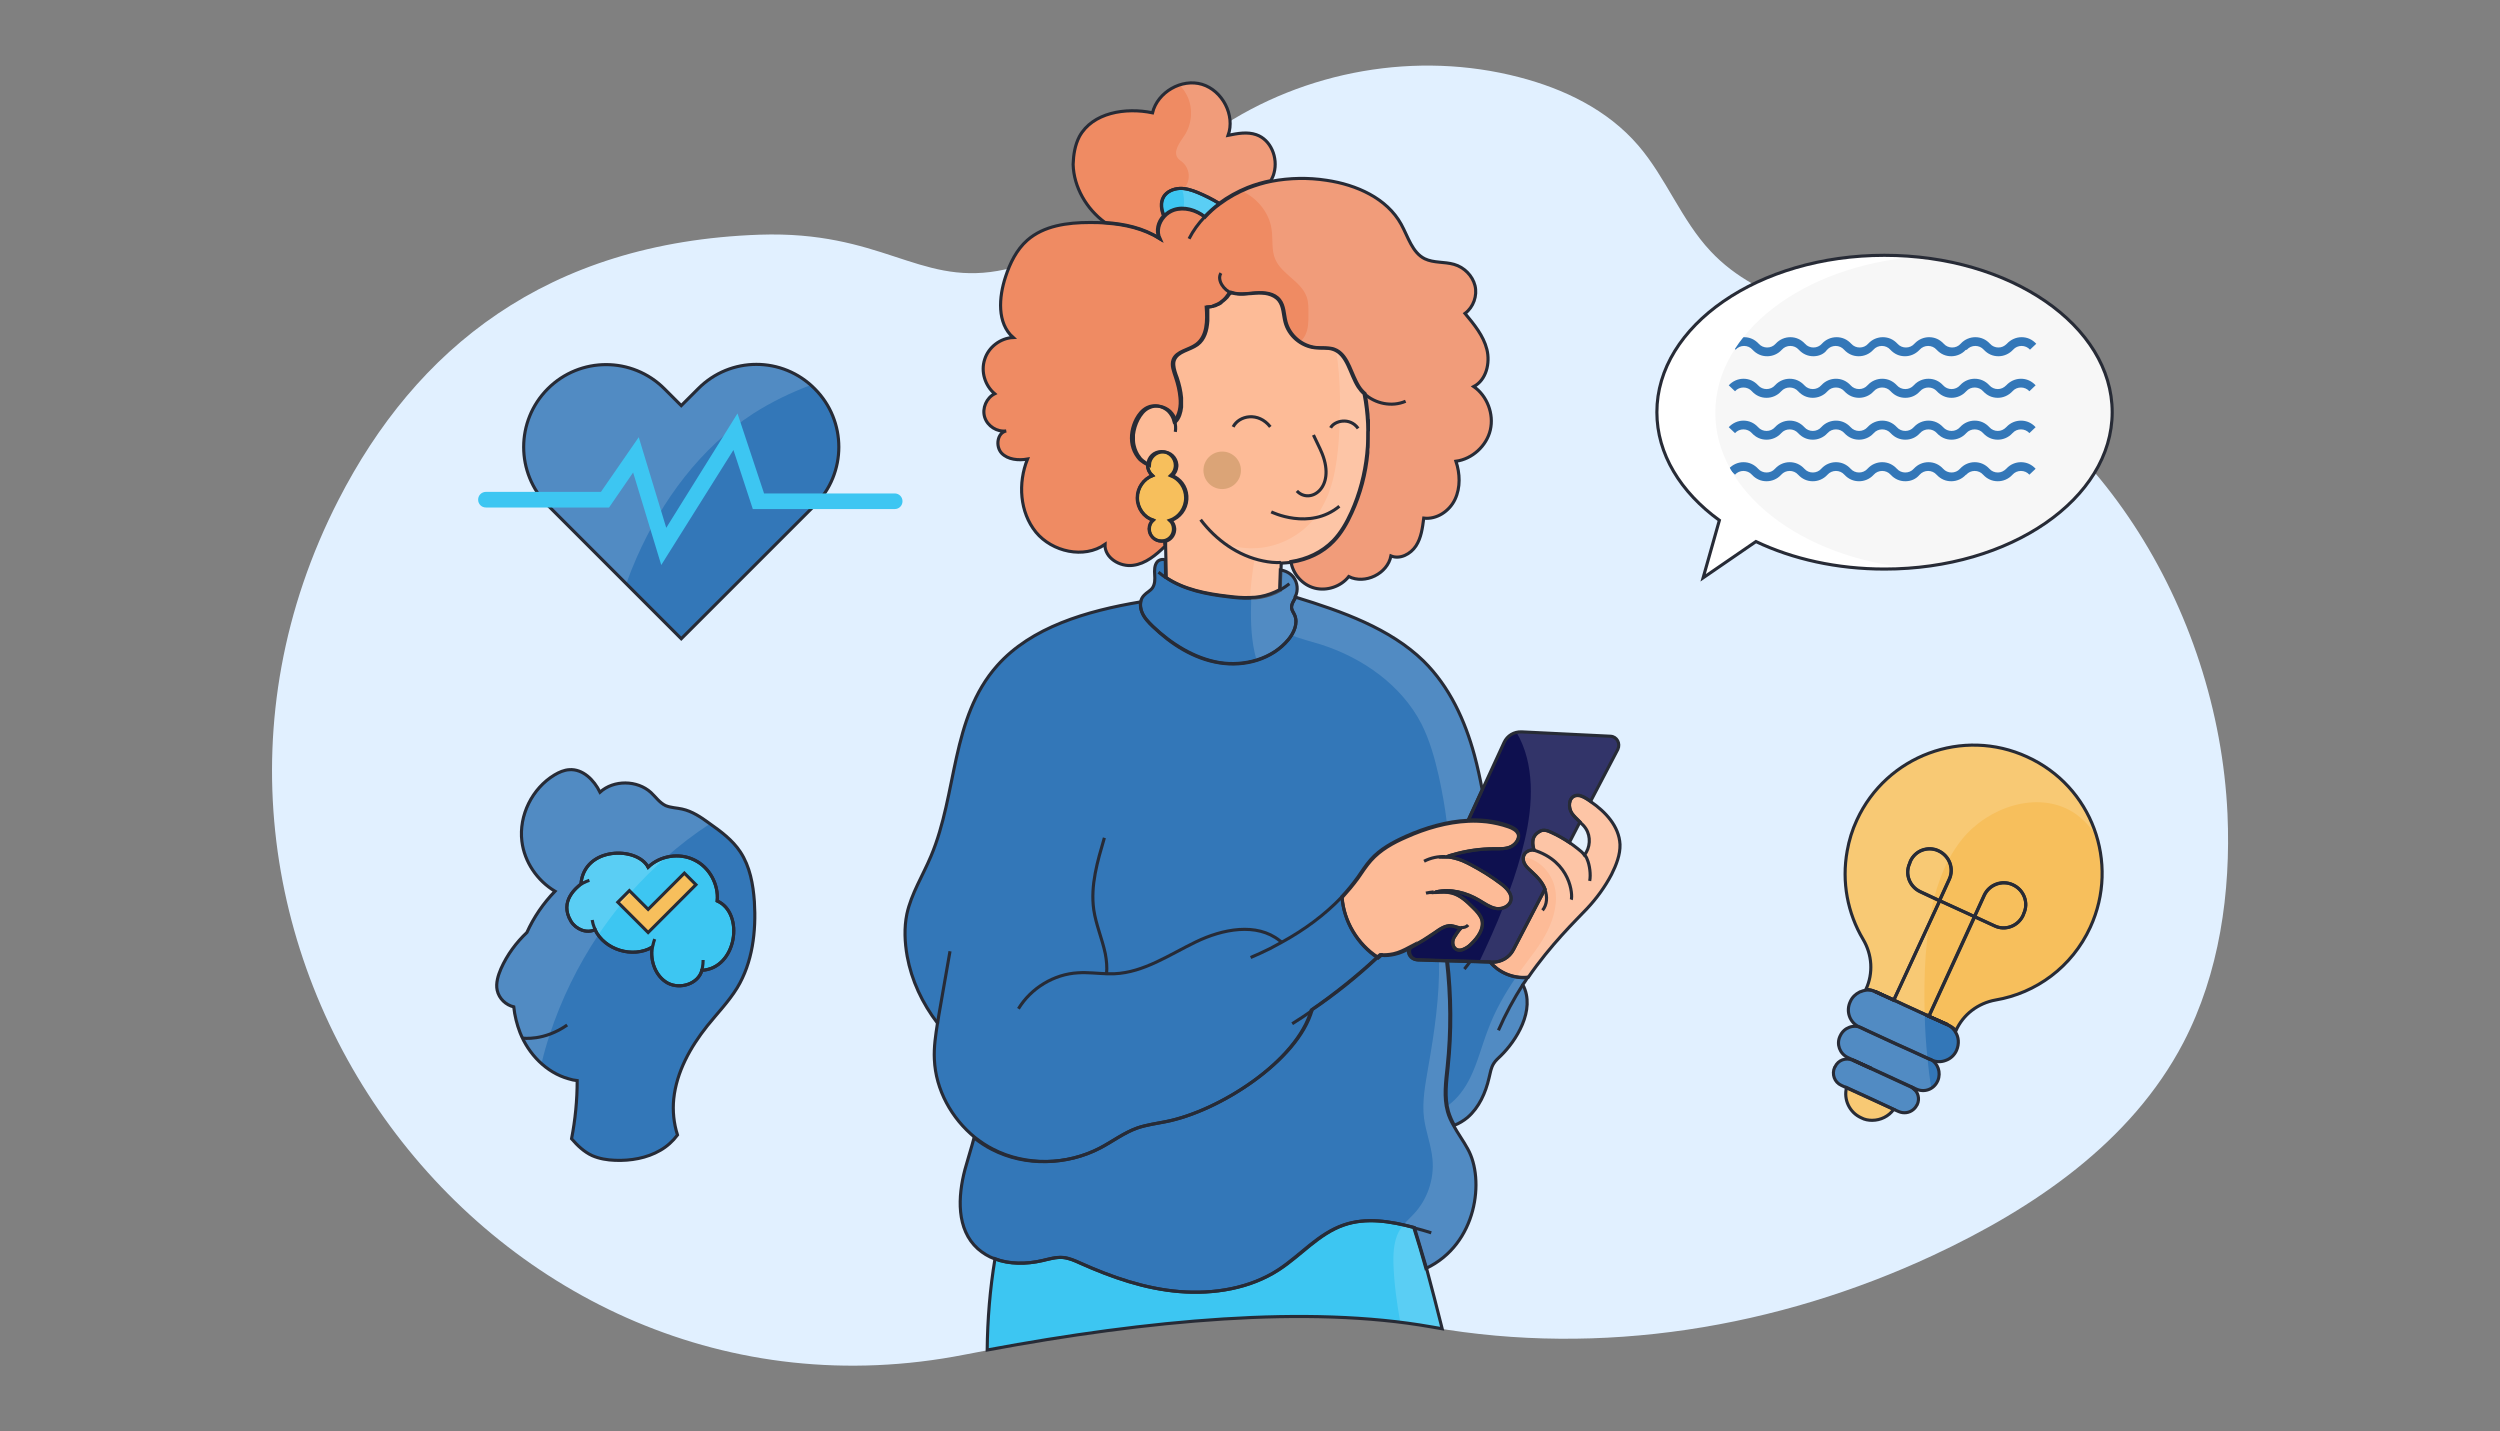 <?xml version="1.0" encoding="utf-8"?>
<!-- Generator: Adobe Illustrator 27.8.1, SVG Export Plug-In . SVG Version: 6.00 Build 0)  -->
<svg version="1.1" id="Capa_3" xmlns="http://www.w3.org/2000/svg" xmlns:xlink="http://www.w3.org/1999/xlink" x="0px" y="0px"
	 viewBox="0 0 800 458" style="enable-background:new 0 0 800 458;" xml:space="preserve">
<rect x="0" y="0" width="800" height="458" fill="#808080" stroke="none"/>
<style type="text/css">
	.st0{fill:#E1F0FF;}
	.st1{fill:#FDBB97;}
	.st2{fill:#3377B8;}
	.st3{fill:none;}
	.st4{fill:#0E104F;}
	.st5{fill:#3DC6F2;}
	.st6{fill:#EF8B63;}
	.st7{fill:#DBA477;}
	.st8{fill:#F7BF5C;}
	.st9{opacity:0.15;fill:#FFFFFF;enable-background:new    ;}
	.st10{fill:none;stroke:#272B36;stroke-miterlimit:10;}
	.st11{opacity:0.15;fill:#FFFFFF;}
	.st12{fill:#F7F7F7;}
	.st13{fill:#FFFFFF;}
</style>
<g>
	<path class="st0" d="M712.8,260.5c1.1,25.1-2.6,51-14.1,73.1c-16.7,32-48,53.1-80.1,68.1c-50,23.3-106.3,32.5-160.5,23
		c-41.2-7.3-95.5-1.8-149.5,8.8C157.5,463.1,36.5,300.1,108.3,160c24.7-48.2,66.4-82.5,134.8-84.9c38.7-1.3,50.7,16,76.1,11.6
		c27.5-4.7,46.9-29.4,70.2-45.2c28.1-19,64.1-25.3,96.7-16.8c14.3,3.7,28.3,10.4,38.1,21.8c8.9,10.3,13.8,23.9,23.2,33.9
		c15.9,17,40.8,20,62.4,27.8C669.9,129.7,709.8,194.9,712.8,260.5z"/>
</g>
<path class="st1" d="M515.7,279.8c-2.1,4-4.8,7.7-7.9,11c-3.6,3.8-11.5,11.4-18.8,22c-5,0.5-9.6-1.8-12.1-4.9l0.6,0
	c2.8,0.1,5.5-1.5,6.8-4l10.1-19.4c-0.8-2.1-2.4-3.8-4-5.3c-0.8-0.8-1.7-1.5-2.3-2.4c-0.6-0.9-0.9-2.2-0.4-3.2c0.5-1.2,2-1.7,3.2-1.6
	c-1.2-4.1,0.7-5.3,1.9-6c1.1-0.7,2.5-0.2,3.7,0.4c2,0.9,3.9,2,5.7,3.2c0.9,0.6,1.8,1.3,2.7,2c0.8,0.6,1.5,1.2,2.1,2
	c1.9-2.3,2.1-5.9,0.5-8.4c-0.5-0.8-1.2-1.5-1.9-2.1c-0.9-0.9-1.9-1.7-2.6-2.8c-1.2-1.8-1.1-4.9,1-5.6c1.3-0.4,2.7,0.3,3.8,1
	c0.4,0.3,0.8,0.5,1.2,0.8c4.8,3.3,9.1,7.9,9.4,13.7C518.5,273.5,517.2,276.8,515.7,279.8z"/>
<path class="st1" d="M483.5,270.9c-1.6,0.8-3.5,0.7-5.3,0.7c-4.5,0-9,0.6-13.3,1.9c-0.8,0.2-1.5,0.4-2.2,0.7c0.6,0,1.2,0.1,1.8,0.2
	c0.3,0.1,0.6,0.1,0.9,0.2c1.8,0.4,3.5,1.2,5.2,2.1c3.4,1.8,6.7,3.8,9.8,6.2c1.7,1.3,3.6,3.2,3,5.3c-0.5,1.9-2.9,2.8-4.8,2.5
	s-3.6-1.6-5.3-2.6c-4.1-2.4-9.2-3.8-13.8-2.7c-0.2,0.1-0.4,0.1-0.6,0.2c0.2,0,0.4,0,0.6,0c0.9-0.1,1.8-0.1,2.7-0.1
	c0.8,0,1.6,0.1,2.4,0.3c2.7,0.7,4.8,2.7,6.8,4.7c1.1,1.1,2.3,2.4,2.8,3.9c0.8,2.9-1.3,5.7-3.5,7.8c-0.8,0.7-1.6,1.3-2.6,1.7
	c-2.7,1-4-1.9-2.7-4c0.6-1,1.3-2,2.1-2.9c-0.1,0-0.2,0-0.3,0c-0.9-0.2-1.8-0.6-2.8-0.7c-1.9-0.2-3.7,1.1-5.4,2.3
	c-2.2,1.6-4.5,3-6.9,4.3c-0.2,0.1-0.4,0.2-0.7,0.4c-1.6,0.9-3.3,1.7-5.1,2.1c-1.4,0.3-2.9,0.5-4.3,0.3c-0.3,0.3-0.6,0.6-1,0.9
	c-6.5-4.2-11-11.6-11.5-19.4c1.8-2,3.5-4,5.1-6.2c1.3-1.9,2.6-3.9,4.1-5.6c3-3.4,7.1-5.7,11.3-7.5c6.2-2.8,13.1-4.8,19.9-5.1
	c2-0.1,3.9,0,5.9,0.2c2.3,0.3,4.6,0.8,6.9,1.6c1.2,0.4,2.6,1.1,3.1,2.3C486.3,268.2,485.1,270.1,483.5,270.9z"/>
<path class="st2" d="M414.6,191.2c-0.6,1.1-1.4,2.2-1.3,3.4c0.1,0.8,0.6,1.5,1,2.3c1.1,2.6-0.2,5.6-2,7.8
	c-5.2,6.3-14.1,8.8-22.2,7.4c-8.1-1.3-15.3-5.9-21.2-11.6c-1.4-1.3-2.8-2.8-3.5-4.6c-0.4-1-0.5-2.1-0.4-3.2c0.1-0.8,0.5-1.6,1.1-2.2
	c0.8-0.9,2-1.4,2.7-2.4c0.8-1.2,0.8-2.7,0.7-4.2c-0.1-1.4-0.1-3,0.8-4.1c0.6-0.7,1.8-1,2.6-0.6c0,1.8,0.1,3.7,0.1,5.5
	c5.7,3.9,13,5.3,20,6.1c2.3,0.3,4.6,0.5,6.9,0.4c1.2,0,2.3-0.1,3.4-0.3c2.2-0.4,4.3-1.2,6.2-2.2c0.1-2.1,0.1-4.2,0.2-6.3
	c1.6,0.2,3.2,1,4.2,2.3c1.3,1.7,1.6,4.2,0.6,6.2C414.7,191,414.6,191.1,414.6,191.2z"/>
<path class="st2" d="M456.3,405.9c-1.2-4.4-2.5-8.7-3.9-13.1c-7.5-2-15.3-3.3-22.5-0.8c-8.1,2.8-13.7,9.6-20.8,14.3
	c-9.2,6-20.7,7.9-31.8,7c-11-0.9-21.6-4.6-31.7-9.1c-1.7-0.8-3.5-1.6-5.5-1.8c-2.3-0.2-4.5,0.5-6.7,1c-5,1.2-10.6,1.2-15.2-0.6
	c-1.9-0.7-3.7-1.8-5.3-3.2c-6.9-6.2-6.4-16.7-4.1-25.4c0.9-3.3,2-6.7,2.9-10.1c1.8,1.4,3.7,2.7,5.7,3.7c10.6,5.5,23.9,5.1,34.5-0.4
	c4-2.1,7.7-4.9,11.9-6.4c2.9-1,6-1.4,9-2c17.3-3.3,42.3-19.5,46.8-35.8c7.4-5.1,14.4-10.7,21-16.8c0.3-0.3,0.6-0.6,1-0.9
	c1.4,0.1,2.9,0,4.3-0.3c1.8-0.4,3.4-1.2,5.1-2.1l-0.1,0.1c-0.8,1.8,0.5,3.8,2.4,3.9l9.6,0.3c1.3,11.3,1.4,22.7,0.2,34
	c-0.5,4.8-1.2,9.7,0.1,14.3c0.4,1.5,1.1,3,1.9,4.4c1.4,2.6,3.2,5,4.6,7.6C475.1,377.3,472.8,398.1,456.3,405.9z"/>
<path class="st2" d="M474.3,252.7l-4.5,9.8c-6.8,0.3-13.6,2.3-19.9,5.1c-4.2,1.9-8.3,4.1-11.3,7.5c-1.5,1.7-2.8,3.7-4.1,5.6
	c-1.6,2.2-3.3,4.3-5.1,6.2c0.6,7.8,5,15.2,11.5,19.4c-6.5,6.1-13.6,11.8-21,16.8c-4.5,16.3-29.6,32.4-46.8,35.8c-3,0.6-6.1,1-9,2
	c-4.3,1.5-7.9,4.3-11.9,6.4c-10.6,5.6-23.9,5.9-34.5,0.4c-2-1-3.9-2.3-5.7-3.7c-7.5-6.1-12.6-15.3-13-25c-0.2-3.9,0.4-7.8,1-11.6
	c-4.9-6.4-8.3-13.7-9.7-21.4c-0.8-4.5-1-9.1-0.1-13.5c1.4-6.5,5.1-12.3,7.7-18.5c8.5-20.1,6.3-44.2,21.2-61
	c10.9-12.3,28.6-17.5,45.9-20.4c-0.2,1.1,0,2.2,0.4,3.2c0.7,1.8,2.1,3.2,3.5,4.6c5.9,5.6,13.2,10.2,21.2,11.6
	c8.1,1.3,17-1.1,22.2-7.4c1.8-2.2,3.1-5.2,2-7.8c-0.3-0.8-0.9-1.5-1-2.3c-0.1-1.2,0.7-2.3,1.3-3.4c15,4.6,30.2,10,40.9,20.4
	c8.4,8.3,13.3,19.1,16.3,30.1C472.8,245.3,473.6,249,474.3,252.7z"/>
<path class="st2" d="M487.3,315.1c4.3,8.1-2.3,18.1-7,22.7c-0.8,0.8-1.7,1.5-2.3,2.5c-0.9,1.4-1.1,3-1.5,4.6
	c-1.1,4.8-3.2,9.5-6.9,12.7c-1.2,1-2.7,1.9-4.2,2.5c-0.8-1.4-1.4-2.8-1.9-4.4c-1.3-4.6-0.6-9.5-0.1-14.3c1.2-11.3,1.1-22.7-0.2-34
	l7.3,0.2l6.3,0.2c2.5,3.1,7.1,5.4,12.1,4.9C488.4,313.5,487.9,314.3,487.3,315.1z"/>
<path class="st2" d="M260.7,124.4c10.3,10.3,10.3,27,0,37.3l-5.4,5.4L218,204.4l-42.7-42.7c-10.3-10.3-10.3-27,0-37.3l0,0
	c10.3-10.3,27-10.3,37.3,0l5.4,5.4l5.4-5.4C233.7,114,250.4,114,260.7,124.4L260.7,124.4z"/>
<polyline class="st3" points="155.4,159.9 193.5,159.9 203.4,145.5 212.4,174.8 235.2,138.1 242.6,160.4 286.2,160.4 "/>
<path class="st3" d="M429.4,287c-5.5,5.8-12.1,10.6-19.2,14.5c-1.3,0.7-2.6,1.4-3.9,2.1c-2,1-4,1.9-6.1,2.8"/>
<path class="st3" d="M455.7,275.6c2.1-1.1,4.5-1.6,6.9-1.5"/>
<path class="st3" d="M458.8,285.4c-0.8,0.1-1.7,0.2-2.5,0.4"/>
<path class="st3" d="M442.5,305.5c-0.2,0-0.4,0-0.6,0"/>
<path class="st3" d="M467.4,296.8c0.9,0.1,1.8-0.1,2.4-0.8"/>
<path class="st3" d="M490.7,272c12.1,3.7,12.6,14.6,12.1,15.9"/>
<path class="st3" d="M494.3,284.5c0,0.1,0.1,0.2,0.1,0.2c0.8,2.2,0.7,4.8-0.8,6.6"/>
<path class="st3" d="M507,273.5c0.4,0.4,0.7,0.9,0.9,1.5c0.8,1.8,1.2,4.9,0.8,6.9"/>
<path class="st3" d="M479.5,329.7c2.3-5.3,5-10.2,7.8-14.6"/>
<path class="st4" d="M517.7,239.8l-8.7,16.6c-0.4-0.3-0.8-0.6-1.2-0.8c-1.1-0.7-2.5-1.5-3.8-1c-2.1,0.7-2.2,3.8-1,5.6
	c0.7,1,1.7,1.9,2.6,2.8l-3.4,6.6c-1.8-1.2-3.7-2.3-5.7-3.2c-1.2-0.6-2.6-1-3.7-0.4c-1.2,0.7-3.2,1.9-1.9,6c-1.3-0.1-2.7,0.4-3.2,1.6
	c-0.5,1-0.2,2.3,0.4,3.2c0.6,0.9,1.5,1.7,2.3,2.4c1.7,1.5,3.2,3.2,4,5.3l-10.1,19.4c-1.3,2.5-3.9,4-6.8,4l-0.6,0l-6.3-0.2l-7.3-0.2
	l-9.6-0.3c-2-0.1-3.2-2.1-2.4-3.9l0.1-0.1c0.2-0.1,0.4-0.2,0.7-0.4c2.3-1.3,4.7-2.8,6.9-4.3c1.7-1.2,3.5-2.5,5.4-2.3
	c0.9,0.1,1.8,0.5,2.8,0.7c0.1,0,0.2,0,0.3,0c-0.8,0.9-1.5,1.9-2.1,2.9c-1.3,2.1,0,5,2.7,4c1-0.4,1.9-0.9,2.6-1.7
	c2.2-2.1,4.2-4.9,3.5-7.8c-0.4-1.6-1.6-2.8-2.8-3.9c-2-2-4.1-4-6.8-4.7c-0.8-0.2-1.6-0.3-2.4-0.3c-0.9,0-1.8,0-2.7,0.1l0.1-0.1
	c4.6-1.1,9.7,0.2,13.8,2.7c1.7,1,3.4,2.2,5.3,2.6s4.3-0.5,4.8-2.5c0.5-2.1-1.3-4-3-5.3c-3.1-2.3-6.4-4.4-9.8-6.2
	c-1.7-0.9-3.4-1.7-5.2-2.1c-0.3-0.1-0.6-0.1-0.9-0.2c-0.6-0.1-1.2-0.2-1.8-0.2c0.7-0.3,1.5-0.5,2.2-0.7c4.3-1.2,8.8-1.9,13.3-1.9
	c1.8,0,3.7,0.1,5.3-0.7c1.6-0.8,2.9-2.7,2.2-4.4c-0.5-1.2-1.8-1.8-3.1-2.3c-2.2-0.8-4.5-1.3-6.9-1.6c-1.9-0.2-3.9-0.3-5.9-0.2
	l4.5-9.8l6.9-15c1-2.2,3.2-3.5,5.6-3.4l28.5,1.4C517.4,235.7,518.6,237.9,517.7,239.8z"/>
<path class="st3" d="M409.6,188.8c1.1-0.6,2.1-1.3,3-2"/>
<path class="st3" d="M373,184.8c-0.8-0.5-1.5-1.1-2.3-1.7"/>
<path class="st3" d="M300,327.6c0.1-0.9,0.3-1.7,0.4-2.6c1.2-6.9,2.4-13.7,3.6-20.6"/>
<path class="st3" d="M410.3,301.6L410.3,301.6c-0.3-0.2-0.5-0.4-0.8-0.6c-7.4-5.9-18.3-3.7-26.8,0.4c-8.5,4.1-16.7,9.8-26.1,10.2
	c-0.8,0-1.6,0-2.5,0c-3-0.1-6.1-0.5-9.1-0.3c-7.7,0.4-15.1,4.9-19.1,11.5"/>
<path class="st3" d="M353.4,268.1c-2.2,7.5-4.5,15.2-3.4,23c0.7,4.8,2.7,9.3,3.7,14.1c0.4,2.1,0.6,4.3,0.4,6.4"/>
<path class="st3" d="M458,394.5c-1.8-0.6-3.7-1.1-5.6-1.6"/>
<path class="st5" d="M461.5,425.2c-1.2-0.2-2.3-0.4-3.5-0.6c-39.4-7-90.6-2.2-142.1,7.4c0.1-9.8,0.9-19.6,2.5-29.2
	c4.7,1.8,10.2,1.7,15.2,0.6c2.2-0.5,4.4-1.2,6.7-1c1.9,0.2,3.7,1,5.5,1.8c10,4.5,20.6,8.2,31.7,9.1c11,0.9,22.6-1,31.8-7
	c7.1-4.6,12.7-11.5,20.8-14.3c7.2-2.5,15-1.2,22.5,0.8c1.3,4.3,2.6,8.7,3.9,13.1C458.2,412.3,459.9,418.7,461.5,425.2z"/>
<g>
	<g>
		<path class="st6" d="M318.3,126c-3.1-2.6-4.5-7.1-3.2-11c1.2-3.9,5-6.8,9.1-7c-5.2-4.6-4.6-12.9-2.4-19.5
			c1.4-4.3,3.5-8.6,6.9-11.6c5.3-4.7,12.9-5.7,20-5.7c1.7,0,3.5,0,5.2,0.2c6.1,0.4,12.1,1.8,17.3,5c-1.1-2.3-0.4-5.1,1.4-7.1
			c0.8-0.9,1.9-1.6,3-2c3.4-1.1,7.2,0,10,2.2c1.4-1.5,3-3,4.7-4.2c2.8-2.1,5.9-3.8,9.1-5.1c2.4-0.9,4.9-1.7,7.5-2.2
			c5.8-1.1,11.8-1.2,17.6-0.3c9.5,1.4,19.3,5.7,23.9,14.1c2.2,4,3.5,9,7.5,11c2.9,1.4,6.3,0.9,9.4,1.8c3.2,0.9,5.9,3.6,6.7,6.8
			c0.8,3.2-0.5,6.9-3.2,8.9c2.9,3.5,5.9,7.1,7,11.5s-0.2,9.8-4.2,11.9c4.3,3,6.5,8.8,5.3,13.9c-1.2,5.1-5.8,9.3-11,10
			c1.3,3.9,1.5,8.4-0.3,12.2c-1.8,3.8-5.9,6.5-10,6c-0.4,3.1-0.8,6.3-2.5,8.9c-1.7,2.6-5.1,4.4-8,3.2c-1.1,5.7-8.3,9.2-13.5,6.6
			c-2.5,3.2-7,4.7-10.9,3.7c-3.9-1-7-4.5-7.6-8.5c5.1-0.8,9.9-3,13.5-6.7c2.5-2.6,4.3-5.8,5.8-9.1c5.3-11.8,6.6-25.2,4.1-37.9
			c-0.7-0.6-1.3-1.3-1.9-2.2c-2.7-4.2-3.4-10.4-8-12c-1.8-0.6-3.9-0.3-5.8-0.5c-4.5-0.5-8.5-3.9-9.6-8.3c-0.6-2.3-0.5-5-2-6.9
			c-1.7-2.1-4.8-2.5-7.5-2.3c-0.8,0.1-1.6,0.2-2.4,0.2c-1.8,0.2-3.6,0.2-5.3-0.3c-0.1,0-0.1,0-0.2,0.1c-0.2,0.1-0.4,0.2-0.6,0.2
			c0,0,0,0.1-0.1,0.1c-0.2,0.3-0.4,0.5-0.6,0.8c0,0,0,0,0,0c-0.2,0.3-0.5,0.6-0.7,0.8c-0.3,0.3-0.5,0.5-0.8,0.7
			c0,0.1-0.1,0.1-0.1,0.1c-0.4,0.3-0.8,0.6-1.3,0.8c-0.2,0.1-0.3,0.2-0.5,0.2c-0.3,0.1-0.6,0.3-0.9,0.4c-0.1,0-0.1,0-0.1,0.1
			c-0.3,0.1-0.7,0.2-1,0.2c-0.4,0.1-0.7,0.1-1.1,0.1c0.3,4.3,0.3,9.3-3.2,11.9c-2.4,1.8-6.3,2.1-7.4,4.9c-0.7,1.8,0.2,3.8,0.8,5.7
			c0.7,2.1,1.2,4.2,1.4,6.4c0.3,2.7-0.2,5.7-1.9,7.6c-0.3-1.2-1-2.4-1.9-3.3c-1.8-1.6-4.5-2.2-6.7-1.1c-1.6,0.8-2.7,2.2-3.5,3.7
			c-1.3,2.5-1.9,5.5-1.3,8.3c0.3,1.4,0.9,2.7,1.8,3.9c0.2,0.2,0.3,0.4,0.5,0.6c0.2,0.2,0.4,0.4,0.7,0.6c0.1,0.1,0.2,0.2,0.3,0.2
			c0.2,0.2,0.5,0.4,0.7,0.5c0.3,0.2,0.6,0.3,0.9,0.5h0v0.2c0,1.3,0.6,2.5,1.5,3.3c-2.8,1.1-4.8,3.9-4.8,7.1c0,3.4,2.1,6.2,5.1,7.2
			c-0.8,0.7-1.2,1.7-1.2,2.8c0,2.1,1.7,3.9,3.9,3.9c0.3,0,0.7-0.1,1-0.1c0,0.6,0,1.1,0.1,1.7c-2.9,2.8-6.2,5.6-10.2,6.1
			c-4.2,0.6-9.2-2.4-9-6.7c-6.7,4.7-16.9,2.4-22.1-3.9c-5.2-6.4-5.8-15.7-2.7-23.4c-2.9,0.5-6.3,0.2-8.3-1.9c-2-2.2-1.4-6.5,1.5-7.1
			c-2.9,0.4-6-1.5-6.9-4.4C314.2,130.6,315.7,127.3,318.3,126z"/>
		<path class="st6" d="M345.4,43.7c4.2-7.7,14.8-9.4,23.4-7.6c1.6-6.6,9.3-11.1,15.9-9.1c6.5,2,10.6,9.9,8.3,16.3
			c3-0.6,6.1-1.2,9-0.2c4.7,1.6,7,7.4,5.7,12.2c-0.2,0.9-0.6,1.7-1,2.5c-2.5,0.5-5,1.2-7.5,2.2c-3.2,1.3-6.3,3-9.1,5.1
			c-2.2-1.3-4.5-2.5-6.9-3.5c-1.9-0.8-3.8-1.4-5.8-1.3c-2,0.1-4.1,1-5.1,2.7c-1.1,1.9-0.7,4,0,6.1c-1.8,1.9-2.5,4.7-1.4,7.1
			c-5.1-3.3-11.2-4.6-17.3-5c-5.9-4.3-10-11.3-10.2-18.6C343.5,49.5,344,46.4,345.4,43.7z"/>
		<path class="st1" d="M437.8,138.1c0,0.3,0,0.5,0,0.8c0,0.1,0,0.3,0,0.4c0,0.1,0,0.1,0,0.2c0,0,0,0.1,0,0.1c0,0,0,0.1,0,0.1v0
			c0,0.1,0,0.3,0,0.4c0,0,0,0,0,0c0,0.1,0,0.3,0,0.4c0,0.3,0,0.5,0,0.8c0,0.1,0,0.3,0,0.4c0,0.1,0,0.2,0,0.3c0,0.1,0,0.1,0,0.2
			c0,0.1,0,0.1,0,0.2c0,0,0,0,0,0.1c0,0,0,0,0,0.1c0,0.4,0,0.7-0.1,1.1c0,0.1,0,0.3,0,0.4c0,0.1,0,0.3,0,0.4c0,0.1,0,0.3,0,0.4
			c-0.6,6.6-2.3,13.1-5.1,19.2c-1.5,3.3-3.3,6.5-5.8,9.1c-3.5,3.7-8.3,5.9-13.4,6.7c0,0-0.1,0-0.1,0c-1.1,0.2-2.1,0.2-3.2,0.3
			c0,0-0.1,0-0.1,0c0,0,0,0,0,0c0,0.8-0.1,1.6-0.1,2.4c-0.1,2.1-0.2,4.2-0.2,6.3c-1.9,1.1-4.1,1.8-6.2,2.2c-1.1,0.2-2.3,0.3-3.4,0.3
			c-2.3,0.1-4.6-0.1-6.9-0.4c-7-0.8-14.2-2.2-20-6.1c0-1.8-0.1-3.7-0.1-5.5c0-1.5-0.1-3-0.1-4.5c0-0.6,0-1.1,0-1.7c0,0,0,0,0,0
			c1.6-0.4,2.8-1.9,2.9-3.6c0-0.1,0-0.1,0-0.2c0-0.1,0-0.2,0-0.3c-0.1-1-0.5-1.9-1.2-2.5c0,0,0,0,0,0c2.8-1,4.9-3.6,5.1-6.8
			c0-0.1,0-0.2,0-0.3c0,0,0-0.1,0-0.1c0,0,0-0.1,0-0.2c0,0,0,0,0-0.1c0,0,0-0.1,0-0.1v0c0-0.1,0-0.2,0-0.3c0,0,0,0,0,0
			c-0.2-3-2.1-5.5-4.7-6.5c0,0,0,0,0,0c0.9-0.7,1.4-1.8,1.5-3c0,0,0-0.1,0-0.1c0,0,0-0.1,0-0.1c0,0,0-0.1,0-0.1c0,0,0-0.1,0-0.1
			c0,0,0-0.1,0-0.1c-0.2-2.3-2.1-4.1-4.4-4.1c-2.4,0-4.3,1.9-4.4,4.2h0c-0.3-0.2-0.6-0.3-0.9-0.5c-0.3-0.2-0.5-0.3-0.7-0.5
			c-0.1-0.1-0.2-0.2-0.3-0.2c-0.2-0.2-0.5-0.4-0.7-0.6c-0.2-0.2-0.4-0.4-0.5-0.6c-0.9-1.1-1.5-2.5-1.8-3.9c-0.1-0.5-0.2-1-0.2-1.5
			c0,0,0,0,0-0.1c0,0,0-0.1,0-0.2c0,0,0-0.1,0-0.1c0,0,0,0,0,0c0,0,0-0.1,0-0.1c0,0,0-0.1,0-0.1c0-0.1,0-0.3,0-0.4c0,0,0,0,0-0.1
			c0-0.1,0-0.2,0-0.3c0,0,0,0,0-0.1c0-0.1,0-0.2,0-0.3c0,0,0,0,0,0c0,0,0-0.1,0-0.1c0.2-1.7,0.7-3.4,1.5-4.9c0.8-1.5,1.9-3,3.5-3.7
			c2.2-1.1,4.9-0.5,6.7,1.1c0.9,0.9,1.6,2,1.9,3.3c1.1-1.2,1.6-2.9,1.8-4.6c0-0.1,0-0.1,0-0.2c0-0.1,0-0.1,0-0.2c0-0.1,0-0.1,0-0.2
			c0,0,0,0,0,0c0,0,0-0.1,0-0.1c0,0,0,0,0,0c0,0,0,0,0,0c0-0.1,0-0.1,0-0.2c0,0,0,0,0,0c0-0.1,0-0.1,0-0.2c0,0,0,0,0,0
			c0-0.3,0-0.5,0-0.8c0-0.1,0-0.1,0-0.2c0-0.1,0-0.1,0-0.2c0-0.2,0-0.5,0-0.7c-0.2-2.2-0.7-4.3-1.4-6.4c-0.5-1.3-1-2.7-1.1-4.1
			c0,0,0,0,0-0.1c0,0,0-0.1,0-0.1v0c0,0,0,0,0,0c0,0,0-0.1,0-0.1c0,0,0-0.1,0-0.1c0,0,0-0.1,0-0.1c0,0,0-0.1,0-0.1
			c0-0.3,0.1-0.7,0.2-1c1.1-2.8,4.9-3.1,7.4-4.9c2.3-1.7,3.1-4.6,3.3-7.6c0-0.1,0-0.1,0-0.2c0-0.1,0-0.1,0-0.2c0-0.1,0-0.1,0-0.2
			c0-0.1,0-0.1,0-0.2c0,0,0-0.1,0-0.1c0,0,0-0.1,0-0.1c0-0.1,0-0.1,0-0.2c0-0.1,0-0.1,0-0.2c0-0.1,0-0.1,0-0.2c0-0.1,0-0.2,0-0.4
			c0-0.1,0-0.2,0-0.4c0-0.1,0-0.2,0-0.3c0,0,0,0,0,0c0-0.1,0-0.2,0-0.4c0-0.1,0-0.2,0-0.3c0,0,0-0.1,0-0.1c0-0.1,0-0.2,0-0.3
			c0-0.2,0-0.5,0-0.7c0,0,0,0,0,0c0.4,0,0.7-0.1,1.1-0.1c0.4-0.1,0.7-0.1,1-0.2c0.1,0,0.1,0,0.1,0c0.3-0.1,0.6-0.2,0.9-0.4
			c0.2,0,0.3-0.1,0.5-0.2c0.2-0.1,0.3-0.2,0.5-0.3c0,0,0.1,0,0.1-0.1c0,0,0.1,0,0.1-0.1c0,0,0.1,0,0.1-0.1c0,0,0,0,0,0
			c0,0,0.1,0,0.1-0.1c0.1-0.1,0.3-0.2,0.4-0.3c0,0,0.1,0,0.1-0.1c0.3-0.2,0.5-0.4,0.8-0.7c0.3-0.2,0.5-0.5,0.7-0.8c0,0,0,0,0,0
			c0,0,0,0,0,0l0,0c0,0,0,0,0,0c0.2-0.3,0.4-0.5,0.6-0.8c0,0,0,0,0-0.1c0.1-0.1,0.1-0.2,0.2-0.3c0,0,0.2,0,0.2,0
			c0.1,0,0.2,0.1,0.2,0.1c0,0,0,0,0,0h0c1.3,0.4,2.6,0.5,4,0.4h0c0.5,0,1-0.1,1.4-0.1c0.8-0.1,1.6-0.2,2.4-0.2
			c2.7-0.2,5.8,0.1,7.5,2.3c1.5,1.9,1.4,4.5,2,6.9c1.1,4.4,5.1,7.8,9.6,8.3c1.9,0.2,4-0.1,5.8,0.5c0.3,0.1,0.6,0.3,0.9,0.4
			c3.8,2.1,4.6,7.7,7.1,11.6c0.5,0.8,1.1,1.5,1.9,2.2c0,0,0,0,0,0v0c0.4,1.8,0.6,3.6,0.8,5.4c0.1,0.8,0.2,1.6,0.2,2.3
			c0,0.3,0,0.5,0.1,0.8c0,0.1,0,0.2,0,0.3c0,0.1,0,0.3,0,0.4c0,0,0,0,0,0.1c0,0.1,0,0.2,0,0.4c0,0.1,0,0.3,0,0.4c0,0.1,0,0.3,0,0.4
			c0,0.1,0,0.3,0,0.4c0,0.1,0,0.2,0,0.4c0,0.1,0,0.2,0,0.4c0,0,0,0,0,0.1c0,0,0,0,0,0.1C437.8,138,437.8,138.1,437.8,138.1z"/>
		<circle class="st7" cx="391.1" cy="150.5" r="6"/>
		<path class="st3" d="M384.2,166.3c4.9,6.5,12,11.6,20,13.2c1.9,0.4,3.8,0.6,5.7,0.5"/>
		<path class="st3" d="M436.6,126c3.5,3.2,8.8,4.3,13.2,2.4"/>
		<path class="st3" d="M394.2,93.8c-2.5-0.8-4.9-4.2-3.5-6.4"/>
		<path class="st3" d="M385.5,69.4c-2,2.1-3.7,4.4-5,7"/>
		<path class="st5" d="M372.4,63c1-1.7,3.1-2.6,5.1-2.7c2-0.1,4,0.6,5.8,1.3c2.4,1,4.7,2.1,6.9,3.5c-1.7,1.3-3.3,2.7-4.7,4.2
			c-2.8-2.2-6.7-3.4-10-2.2c-1.2,0.4-2.2,1.1-3,2C371.7,67.1,371.3,64.9,372.4,63z"/>
		<path class="st8" d="M364,159.3c0-3.2,2-6,4.8-7.1c-0.9-0.8-1.5-2-1.5-3.3v-0.2c0.1-2.4,2-4.2,4.4-4.2c2.4,0,4.4,2,4.4,4.4
			c0,1.3-0.6,2.5-1.5,3.3c2.8,1.1,4.8,3.9,4.8,7.1c0,3.3-2.1,6.2-5.1,7.2c0.8,0.7,1.2,1.7,1.2,2.8c0,1.8-1.2,3.3-2.9,3.7
			c-0.3,0.1-0.6,0.1-1,0.1c-2.1,0-3.9-1.7-3.9-3.9c0-1.1,0.5-2.1,1.2-2.8C366.2,165.5,364,162.6,364,159.3z"/>
		<path class="st3" d="M375.9,134.8c0.3,1.1,0.4,2.2,0.2,3.4"/>
		<path class="st9" d="M477,137.5c-1.1,4.4-4.6,8.1-8.9,9.5c0,0,0,0,0,0c-0.7,0.2-1.4,0.4-2.1,0.5c0,0,0,0,0,0v0
			c1.3,3.9,1.5,8.4-0.3,12.2c-1.2,2.6-3.6,4.7-6.3,5.6c0,0,0,0,0,0c-1.2,0.4-2.4,0.5-3.7,0.4c0,0,0,0,0,0c-0.4,3.1-0.8,6.2-2.5,8.8
			c-1,1.5-2.5,2.7-4.1,3.2c0,0-0.1,0-0.1,0c-1.2,0.4-2.5,0.4-3.7-0.1c0,0,0,0,0,0.1v0c-0.6,3.3-3.3,5.8-6.5,6.9c0,0-0.1,0-0.1,0
			c0,0,0,0,0,0c-2.3,0.7-4.7,0.7-6.9-0.4c0,0,0,0,0,0.1c-1.2,1.6-3,2.7-4.9,3.4c-0.1,0-0.1,0-0.2,0.1c-1.9,0.6-3.9,0.7-5.8,0.2
			c-3.8-1-6.9-4.5-7.6-8.4v0c0,0,0,0,0,0v0c-1.1,0.2-2.2,0.3-3.3,0.3c0,0,0,0,0,0c0,0-0.1,0-0.1,0c0,0,0,0,0,0
			c0,0.8-0.1,1.6-0.1,2.4c-0.1,2.1-0.2,4.2-0.2,6.3c-1.9,1.1-4.1,1.8-6.2,2.2c-1.1,0.2-2.3,0.3-3.4,0.3c0.3-4.2,0.8-8.4,1.5-12.5
			c0,0,0,0,0-0.1c-3.1-1-6-2.5-8.7-4.3c3,1,6.1,1.4,9.2,1.2c0.2,0,0.3,0,0.4,0c6.9-0.5,13.5-3.9,17.9-9.1c0.1-0.2,0.3-0.3,0.4-0.5
			c1.3-1.6,2.4-3.4,3.3-5.3c0,0,0,0,0,0c0.6-1.2,1.2-2.5,1.6-3.9c0,0,0,0,0,0c0.7-2,1.2-4,1.6-6.1c0.8-4.2,1.2-8.6,1.4-12.9
			c0-1,0.1-1.9,0.1-2.9c0.1-2.5,0.1-4.9,0.1-7.4c-0.1-5.1-0.4-10.2-1.3-15.3c0,0,0,0,0,0c0,0,0,0,0-0.1c-0.3-0.1-0.5-0.3-0.8-0.4
			c-1.8-0.6-3.9-0.3-5.8-0.5c-0.3,0-0.6-0.1-1-0.2c-1.3-0.3-2.6-0.8-3.8-1.5c0.7-0.6,1.2-1.3,1.6-2.1c1-2,1-4.3,1-6.5
			c0-2,0.1-3.9-0.6-5.8c-1.8-4.9-7.9-7.1-10-11.9c-1.3-3-0.7-6.5-1.2-9.7c-0.8-5.6-5.1-10.5-10.3-12.5h0c-2.3,1.1-4.4,2.4-6.4,3.9
			c-1.7,1.3-3.3,2.7-4.7,4.2c0,0,0,0,0,0c0,0,0,0,0,0c-1.9-1.5-4.3-2.5-6.7-2.6c0.2-1.9,0.1-3.8-0.5-5.6c-0.1-0.2-0.2-0.5-0.3-0.7v0
			c0,0,0,0,0,0c0.3,0,0.7,0,1,0.1c0.7-0.7,1.1-1.6,1.3-2.6c0.4-2-0.3-4.2-1.9-5.6c-0.5-0.4-1.1-0.8-1.5-1.3c-1.6-2.1,0.6-5,2.1-7.2
			c2.4-3.6,2.8-8.4,1.1-12.3c-0.7-1.5-1.6-2.9-2.8-4.1c0.3-0.1,0.6-0.2,1-0.3c0,0,0,0,0.1,0c2.1-0.6,4.4-0.6,6.5,0
			c6.5,2,10.6,9.9,8.3,16.3c3-0.6,6.1-1.2,9-0.2c4.7,1.6,7,7.4,5.7,12.2c-0.2,0.9-0.6,1.7-1,2.5c5.8-1.1,11.8-1.2,17.6-0.3
			c9.5,1.4,19.3,5.7,23.9,14.1c2.2,4,3.5,9,7.5,11c2.9,1.4,6.3,0.9,9.4,1.8c3.2,0.9,5.9,3.6,6.7,6.8c0.8,3.2-0.5,6.9-3.2,8.9
			c2.9,3.5,5.9,7.1,7,11.5c1.1,4.4-0.2,9.8-4.2,11.9C476.1,126.6,478.2,132.4,477,137.5z"/>
		<path class="st10" d="M318.3,126c-3.1-2.6-4.5-7.1-3.2-11c1.2-3.9,5-6.8,9.1-7c-5.2-4.6-4.6-12.9-2.4-19.5
			c1.4-4.3,3.5-8.6,6.9-11.6c5.3-4.7,12.9-5.7,20-5.7c1.7,0,3.5,0,5.2,0.2c6.1,0.4,12.1,1.8,17.3,5c-1.1-2.3-0.4-5.1,1.4-7.1
			c0.8-0.9,1.9-1.6,3-2c3.4-1.1,7.2,0,10,2.2c1.4-1.5,3-3,4.7-4.2c2.8-2.1,5.9-3.8,9.1-5.1c2.4-0.9,4.9-1.7,7.5-2.2
			c5.8-1.1,11.8-1.2,17.6-0.3c9.5,1.4,19.3,5.7,23.9,14.1c2.2,4,3.5,9,7.5,11c2.9,1.4,6.3,0.9,9.4,1.8c3.2,0.9,5.9,3.6,6.7,6.8
			c0.8,3.2-0.5,6.9-3.2,8.9c2.9,3.5,5.9,7.1,7,11.5s-0.2,9.8-4.2,11.9c4.3,3,6.5,8.8,5.3,13.9c-1.2,5.1-5.8,9.3-11,10
			c1.3,3.9,1.5,8.4-0.3,12.2c-1.8,3.8-5.9,6.5-10,6c-0.4,3.1-0.8,6.3-2.5,8.9c-1.7,2.6-5.1,4.4-8,3.2c-1.1,5.7-8.3,9.2-13.5,6.6
			c-2.5,3.2-7,4.7-10.9,3.7c-3.9-1-7-4.5-7.6-8.5c5.1-0.8,9.9-3,13.5-6.7c2.5-2.6,4.3-5.8,5.8-9.1c5.3-11.8,6.6-25.2,4.1-37.9
			c-0.7-0.6-1.3-1.3-1.9-2.2c-2.7-4.2-3.4-10.4-8-12c-1.8-0.6-3.9-0.3-5.8-0.5c-4.5-0.5-8.5-3.9-9.6-8.3c-0.6-2.3-0.5-5-2-6.9
			c-1.7-2.1-4.8-2.5-7.5-2.3c-0.8,0.1-1.6,0.2-2.4,0.2c-1.8,0.2-3.6,0.2-5.3-0.3c-0.1,0-0.1,0-0.2,0.1c-0.2,0.1-0.4,0.2-0.6,0.2
			c0,0,0,0.1-0.1,0.1c-0.2,0.3-0.4,0.5-0.6,0.8c0,0,0,0,0,0c-0.2,0.3-0.5,0.6-0.7,0.8c-0.3,0.3-0.5,0.5-0.8,0.7
			c0,0.1-0.1,0.1-0.1,0.1c-0.4,0.3-0.8,0.6-1.3,0.8c-0.2,0.1-0.3,0.2-0.5,0.2c-0.3,0.1-0.6,0.3-0.9,0.4c-0.1,0-0.1,0-0.1,0.1
			c-0.3,0.1-0.7,0.2-1,0.2c-0.4,0.1-0.7,0.1-1.1,0.1c0.3,4.3,0.3,9.3-3.2,11.9c-2.4,1.8-6.3,2.1-7.4,4.9c-0.7,1.8,0.2,3.8,0.8,5.7
			c0.7,2.1,1.2,4.2,1.4,6.4c0.3,2.7-0.2,5.7-1.9,7.6c-0.3-1.2-1-2.4-1.9-3.3c-1.8-1.6-4.5-2.2-6.7-1.1c-1.6,0.8-2.7,2.2-3.5,3.7
			c-1.3,2.5-1.9,5.5-1.3,8.3c0.3,1.4,0.9,2.7,1.8,3.9c0.2,0.2,0.3,0.4,0.5,0.6c0.2,0.2,0.4,0.4,0.7,0.6c0.1,0.1,0.2,0.2,0.3,0.2
			c0.2,0.2,0.5,0.4,0.7,0.5c0.3,0.2,0.6,0.3,0.9,0.5h0v0.2c0,1.3,0.6,2.5,1.5,3.3c-2.8,1.1-4.8,3.9-4.8,7.1c0,3.4,2.1,6.2,5.1,7.2
			c-0.8,0.7-1.2,1.7-1.2,2.8c0,2.1,1.7,3.9,3.9,3.9c0.3,0,0.7-0.1,1-0.1c0,0.6,0,1.1,0.1,1.7c-2.9,2.8-6.2,5.6-10.2,6.1
			c-4.2,0.6-9.2-2.4-9-6.7c-6.7,4.7-16.9,2.4-22.1-3.9c-5.2-6.4-5.8-15.7-2.7-23.4c-2.9,0.5-6.3,0.2-8.3-1.9c-2-2.2-1.4-6.5,1.5-7.1
			c-2.9,0.4-6-1.5-6.9-4.4C314.2,130.6,315.7,127.3,318.3,126z"/>
		<path class="st10" d="M345.4,43.7c4.2-7.7,14.8-9.4,23.4-7.6c1.6-6.6,9.3-11.1,15.9-9.1c6.5,2,10.6,9.9,8.3,16.3
			c3-0.6,6.1-1.2,9-0.2c4.7,1.6,7,7.4,5.7,12.2c-0.2,0.9-0.6,1.7-1,2.5c-2.5,0.5-5,1.2-7.5,2.2c-3.2,1.3-6.3,3-9.1,5.1
			c-2.2-1.3-4.5-2.5-6.9-3.5c-1.9-0.8-3.8-1.4-5.8-1.3c-2,0.1-4.1,1-5.1,2.7c-1.1,1.9-0.7,4,0,6.1c-1.8,1.9-2.5,4.7-1.4,7.1
			c-5.1-3.3-11.2-4.6-17.3-5c-5.9-4.3-10-11.3-10.2-18.6C343.5,49.5,344,46.4,345.4,43.7z"/>
		<path class="st10" d="M437.8,138.1c0,0.3,0,0.5,0,0.8c0,0.1,0,0.3,0,0.4c0,0.1,0,0.1,0,0.2c0,0,0,0.1,0,0.1c0,0,0,0.1,0,0.1v0
			c0,0.1,0,0.3,0,0.4c0,0,0,0,0,0c0,0.1,0,0.3,0,0.4c0,0.3,0,0.5,0,0.8c0,0.1,0,0.3,0,0.4c0,0.1,0,0.2,0,0.3c0,0.1,0,0.1,0,0.2
			c0,0.1,0,0.1,0,0.2c0,0,0,0,0,0.1c0,0,0,0,0,0.1c0,0.4,0,0.7-0.1,1.1c0,0.1,0,0.3,0,0.4c0,0.1,0,0.3,0,0.4c0,0.1,0,0.3,0,0.4
			c-0.6,6.6-2.3,13.1-5.1,19.2c-1.5,3.3-3.3,6.5-5.8,9.1c-3.5,3.7-8.3,5.9-13.4,6.7c0,0-0.1,0-0.1,0c-1.1,0.2-2.1,0.2-3.2,0.3
			c0,0-0.1,0-0.1,0c0,0,0,0,0,0c0,0.8-0.1,1.6-0.1,2.4c-0.1,2.1-0.2,4.2-0.2,6.3c-1.9,1.1-4.1,1.8-6.2,2.2c-1.1,0.2-2.3,0.3-3.4,0.3
			c-2.3,0.1-4.6-0.1-6.9-0.4c-7-0.8-14.2-2.2-20-6.1c0-1.8-0.1-3.7-0.1-5.5c0-1.5-0.1-3-0.1-4.5c0-0.6,0-1.1,0-1.7c0,0,0,0,0,0
			c1.6-0.4,2.8-1.9,2.9-3.6c0-0.1,0-0.1,0-0.2c0-0.1,0-0.2,0-0.3c-0.1-1-0.5-1.9-1.2-2.5c0,0,0,0,0,0c2.8-1,4.9-3.6,5.1-6.8
			c0-0.1,0-0.2,0-0.3c0,0,0-0.1,0-0.1c0,0,0-0.1,0-0.2c0,0,0,0,0-0.1c0,0,0-0.1,0-0.1v0c0-0.1,0-0.2,0-0.3c0,0,0,0,0,0
			c-0.2-3-2.1-5.5-4.7-6.5c0,0,0,0,0,0c0.9-0.7,1.4-1.8,1.5-3c0,0,0-0.1,0-0.1c0,0,0-0.1,0-0.1c0,0,0-0.1,0-0.1c0,0,0-0.1,0-0.1
			c0,0,0-0.1,0-0.1c-0.2-2.3-2.1-4.1-4.4-4.1c-2.4,0-4.3,1.9-4.4,4.2h0c-0.3-0.2-0.6-0.3-0.9-0.5c-0.3-0.2-0.5-0.3-0.7-0.5
			c-0.1-0.1-0.2-0.2-0.3-0.2c-0.2-0.2-0.5-0.4-0.7-0.6c-0.2-0.2-0.4-0.4-0.5-0.6c-0.9-1.1-1.5-2.5-1.8-3.9c-0.1-0.5-0.2-1-0.2-1.5
			c0,0,0,0,0-0.1c0,0,0-0.1,0-0.2c0,0,0-0.1,0-0.1c0,0,0,0,0,0c0,0,0-0.1,0-0.1c0,0,0-0.1,0-0.1c0-0.1,0-0.3,0-0.4c0,0,0,0,0-0.1
			c0-0.1,0-0.2,0-0.3c0,0,0,0,0-0.1c0-0.1,0-0.2,0-0.3c0,0,0,0,0,0c0,0,0-0.1,0-0.1c0.2-1.7,0.7-3.4,1.5-4.9c0.8-1.5,1.9-3,3.5-3.7
			c2.2-1.1,4.9-0.5,6.7,1.1c0.9,0.9,1.6,2,1.9,3.3c1.1-1.2,1.6-2.9,1.8-4.6c0-0.1,0-0.1,0-0.2c0-0.1,0-0.1,0-0.2c0-0.1,0-0.1,0-0.2
			c0,0,0,0,0,0c0,0,0-0.1,0-0.1c0,0,0,0,0,0c0,0,0,0,0,0c0-0.1,0-0.1,0-0.2c0,0,0,0,0,0c0-0.1,0-0.1,0-0.2c0,0,0,0,0,0
			c0-0.3,0-0.5,0-0.8c0-0.1,0-0.1,0-0.2c0-0.1,0-0.1,0-0.2c0-0.2,0-0.5,0-0.7c-0.2-2.2-0.7-4.3-1.4-6.4c-0.5-1.3-1-2.7-1.1-4.1
			c0,0,0,0,0-0.1c0,0,0-0.1,0-0.1v0c0,0,0,0,0,0c0,0,0-0.1,0-0.1c0,0,0-0.1,0-0.1c0,0,0-0.1,0-0.1c0,0,0-0.1,0-0.1
			c0-0.3,0.1-0.7,0.2-1c1.1-2.8,4.9-3.1,7.4-4.9c2.3-1.7,3.1-4.6,3.3-7.6c0-0.1,0-0.1,0-0.2c0-0.1,0-0.1,0-0.2c0-0.1,0-0.1,0-0.2
			c0-0.1,0-0.1,0-0.2c0,0,0-0.1,0-0.1c0,0,0-0.1,0-0.1c0-0.1,0-0.1,0-0.2c0-0.1,0-0.1,0-0.2c0-0.1,0-0.1,0-0.2c0-0.1,0-0.2,0-0.4
			c0-0.1,0-0.2,0-0.4c0-0.1,0-0.2,0-0.3c0,0,0,0,0,0c0-0.1,0-0.2,0-0.4c0-0.1,0-0.2,0-0.3c0,0,0-0.1,0-0.1c0-0.1,0-0.2,0-0.3
			c0-0.2,0-0.5,0-0.7c0,0,0,0,0,0c0.4,0,0.7-0.1,1.1-0.1c0.4-0.1,0.7-0.1,1-0.2c0.1,0,0.1,0,0.1,0c0.3-0.1,0.6-0.2,0.9-0.4
			c0.2,0,0.3-0.1,0.5-0.2c0.2-0.1,0.3-0.2,0.5-0.3c0,0,0.1,0,0.1-0.1c0,0,0.1,0,0.1-0.1c0,0,0.1,0,0.1-0.1c0,0,0,0,0,0
			c0,0,0.1,0,0.1-0.1c0.1-0.1,0.3-0.2,0.4-0.3c0,0,0.1,0,0.1-0.1c0.3-0.2,0.5-0.4,0.8-0.7c0.3-0.2,0.5-0.5,0.7-0.8c0,0,0,0,0,0
			c0,0,0,0,0,0l0,0c0,0,0,0,0,0c0.2-0.3,0.4-0.5,0.6-0.8c0,0,0,0,0-0.1c0.1-0.1,0.1-0.2,0.2-0.3c0,0,0.2,0,0.2,0
			c0.1,0,0.2,0.1,0.2,0.1c0,0,0,0,0,0h0c1.3,0.4,2.6,0.5,4,0.4h0c0.5,0,1-0.1,1.4-0.1c0.8-0.1,1.6-0.2,2.4-0.2
			c2.7-0.2,5.8,0.1,7.5,2.3c1.5,1.9,1.4,4.5,2,6.9c1.1,4.4,5.1,7.8,9.6,8.3c1.9,0.2,4-0.1,5.8,0.5c0.3,0.1,0.6,0.3,0.9,0.4
			c3.8,2.1,4.6,7.7,7.1,11.6c0.5,0.8,1.1,1.5,1.9,2.2c0,0,0,0,0,0v0c0.4,1.8,0.6,3.6,0.8,5.4c0.1,0.8,0.2,1.6,0.2,2.3
			c0,0.3,0,0.5,0.1,0.8c0,0.1,0,0.2,0,0.3c0,0.1,0,0.3,0,0.4c0,0,0,0,0,0.1c0,0.1,0,0.2,0,0.4c0,0.1,0,0.3,0,0.4c0,0.1,0,0.3,0,0.4
			c0,0.1,0,0.3,0,0.4c0,0.1,0,0.2,0,0.4c0,0.1,0,0.2,0,0.4c0,0,0,0,0,0.1c0,0,0,0,0,0.1C437.8,138,437.8,138.1,437.8,138.1z"/>
		<path class="st10" d="M384.2,166.3c4.9,6.5,12,11.6,20,13.2c1.9,0.4,3.8,0.6,5.7,0.5"/>
		<path class="st10" d="M436.6,126c3.5,3.2,8.8,4.3,13.2,2.4"/>
		<path class="st10" d="M394.2,93.8c-2.5-0.8-4.9-4.2-3.5-6.4"/>
		<path class="st10" d="M385.5,69.4c-2,2.1-3.7,4.4-5,7"/>
		<path class="st10" d="M372.4,63c1-1.7,3.1-2.6,5.1-2.7c2-0.1,4,0.6,5.8,1.3c2.4,1,4.7,2.1,6.9,3.5c-1.7,1.3-3.3,2.7-4.7,4.2
			c-2.8-2.2-6.7-3.4-10-2.2c-1.2,0.4-2.2,1.1-3,2C371.7,67.1,371.3,64.9,372.4,63z"/>
		<path class="st10" d="M364,159.3c0-3.2,2-6,4.8-7.1c-0.9-0.8-1.5-2-1.5-3.3v-0.2c0.1-2.4,2-4.2,4.4-4.2c2.4,0,4.4,2,4.4,4.4
			c0,1.3-0.6,2.5-1.5,3.3c2.8,1.1,4.8,3.9,4.8,7.1c0,3.3-2.1,6.2-5.1,7.2c0.8,0.7,1.2,1.7,1.2,2.8c0,1.8-1.2,3.3-2.9,3.7
			c-0.3,0.1-0.6,0.1-1,0.1c-2.1,0-3.9-1.7-3.9-3.9c0-1.1,0.5-2.1,1.2-2.8C366.2,165.5,364,162.6,364,159.3z"/>
		<path class="st10" d="M375.9,134.8c0.3,1.1,0.4,2.2,0.2,3.4"/>
		<path class="st10" d="M406.5,136.6c-3.8-4.9-10-3.7-11.9,0"/>
		<path class="st10" d="M434.6,137.1c-2.6-3.7-7.6-2.5-8.8-0.2"/>
	</g>
	<path class="st10" d="M406.8,163.8c0,0,12.2,6.1,21.8-1.8"/>
	<path class="st10" d="M420.3,139.2c0.9,2,2,4,2.8,6c4.4,11.1-4,16.3-8.1,11.9"/>
</g>
<path class="st3" d="M442,305.5C441.9,305.5,441.9,305.5,442,305.5"/>
<path class="st3" d="M420,323.3c-2.1,1.5-4.3,2.9-6.5,4.3"/>
<path class="st3" d="M470.5,307.6c-0.6,0.8-1.2,1.7-1.9,2.5"/>
<g>
	<polygon class="st3" points="598.8,341.9 598.8,341.9 592.9,339.2 	"/>
	<path class="st8" d="M668.9,296.7c-5.9,12.8-17.4,21.1-30.3,23.3c-5.6,1-10.4,4.6-12.7,9.8l0,0l0,0c-0.6-0.7-1.3-1.2-2.1-1.6
		l-0.4-0.2c0,0,0,0,0,0l-6.1-2.8l14.6-31.8l6.4,2.9c3.4,1.6,7.5,0.1,9.1-3.4l0.2-0.6c1.6-3.4,0.1-7.5-3.4-9.1l-0.2-0.1
		c-3.4-1.6-7.5-0.1-9.1,3.4l-3.1,6.8l-11.2-5.1l3.1-6.8c1.6-3.4,0.1-7.5-3.4-9.1c-1.7-0.8-3.6-0.8-5.2-0.2c-1.7,0.6-3.1,1.9-3.8,3.6
		l-0.2,0.6c-1.6,3.4-0.1,7.5,3.4,9.1l6.2,2.9L608,315.8l-2,4.3l-5.9-2.7c0,0,0,0,0,0l-0.4-0.2c-0.8-0.4-1.7-0.6-2.6-0.6l0,0
		c2.4-5.2,2-11.1-0.9-16c-5-8.4-6.9-18.4-5.1-28.3l0,0c0.6-3.4,1.6-6.7,3.1-9.9c9.5-20.6,33.9-29.7,54.5-20.2
		C669.4,251.6,678.4,276,668.9,296.7z"/>
	<path class="st3" d="M606,320l-5.9-2.7c0,0,0,0,0,0L606,320z"/>
	<path class="st8" d="M623.8,281.4l-3.1,6.8l-6.2-2.9c-3.4-1.6-5-5.6-3.4-9.1l0.2-0.6c0.8-1.7,2.2-3,3.8-3.6
		c1.7-0.6,3.5-0.6,5.2,0.2C623.9,273.9,625.4,278,623.8,281.4z"/>
	<polygon class="st8" points="631.8,293.3 617.2,325.2 616.4,324.8 609.2,321.5 606,320 608,315.7 620.7,288.2 	"/>
	<polygon class="st3" points="623.3,327.9 617.2,325.2 616.4,324.8 617.2,325.2 	"/>
	<path class="st8" d="M647.6,292.4l-0.2,0.5c-1.6,3.4-5.7,5-9.1,3.4l-6.4-3l3.1-6.8c1.6-3.4,5.7-4.9,9.1-3.4l0.2,0.1
		C647.7,284.9,649.2,288.9,647.6,292.4z"/>
	<polygon class="st3" points="623.3,327.9 617.2,325.2 616.4,324.8 617.2,325.2 	"/>
	<path class="st3" d="M606,320l-5.9-2.7c0,0,0,0,0,0L606,320z"/>
	<polygon class="st3" points="623.3,327.9 617.2,325.2 616.4,324.8 617.2,325.2 	"/>
	<polygon class="st3" points="598.8,341.9 598.8,341.9 592.9,339.2 	"/>
	<polygon class="st3" points="598.8,341.9 598.8,341.9 592.9,339.2 	"/>
	<path class="st8" d="M606,355c-1.6,2.2-4.2,3.5-6.9,3.5c-1.2,0-2.4-0.2-3.5-0.8c-3.8-1.7-5.7-5.9-4.7-9.7l8.3,3.8l0,0L606,355z"/>
	<path class="st2" d="M626.1,336.1c-0.7,1.6-2,2.7-3.4,3.2c-1.5,0.6-3.1,0.6-4.6-0.1l-0.5-0.2c0,0,0,0,0,0c0,0,0,0-0.1,0l-6.1-2.8
		l-4.9-2.2l-9.1-4.2l-1.9-0.9l-0.6-0.3c-3-1.4-4.3-5-2.8-8.1c0.6-1.4,1.7-2.4,2.9-3c0.2-0.1,0.3-0.2,0.5-0.2
		c0.4-0.2,0.9-0.3,1.4-0.4c0.2,0,0.5-0.1,0.7-0.1c0.8,0,1.7,0.1,2.5,0.5l5.9,2.7l3.2,1.5l7.2,3.3l0.8,0.4l6.1,2.8c0,0,0,0,0,0
		c0.8,0.4,1.5,0.9,2,1.6c0.2,0.2,0.3,0.4,0.4,0.6C626.8,331.8,627,334,626.1,336.1z"/>
	<path class="st3" d="M606,320l-5.9-2.7c0,0,0,0,0,0L606,320z"/>
	<path class="st2" d="M620.1,345.8L620,346c-1.2,2.6-4.2,3.7-6.8,2.5l-0.9-0.4l-0.8-0.4l-12.6-5.8l0,0l-5.9-2.7c0,0,0,0,0,0
		l-1.7-0.8c-2.6-1.2-3.7-4.3-2.5-6.8l0.1-0.2c1.2-2.6,4.3-3.7,6.8-2.5l1.9,0.9l9.1,4.2l4.9,2.2l6.1,2.8c0,0,0,0,0.1,0l0,0
		C620.1,340.2,621.2,343.2,620.1,345.8z"/>
	<path class="st2" d="M613.5,353.5l-0.1,0.1c-0.3,0.6-0.7,1.1-1.2,1.5c-1.2,1-3,1.3-4.6,0.6L606,355l-6.8-3.1l0,0l-8.3-3.8l-1.7-0.8
		c-2.2-1-3.1-3.6-2.1-5.8l0.1-0.1c1-2.2,3.5-3.1,5.7-2.1c0,0,0,0,0,0l5.9,2.7l12.6,5.8c0.3,0.1,0.6,0.3,0.8,0.5
		C613.8,349.4,614.4,351.6,613.5,353.5z"/>
	<polygon class="st3" points="592.9,339.2 598.8,341.9 598.8,341.9 	"/>
	<path class="st3" d="M612.2,348.2c-0.2-0.2-0.5-0.4-0.8-0.5l0.8,0.4C612.2,348.1,612.2,348.2,612.2,348.2z"/>
	<path class="st9" d="M670.9,267.6c-2-3.1-4.6-5.9-7.7-7.8c-11.3-6.9-27-1.5-35.3,8.7c-1.7,2.1-3.1,4.3-4.4,6.7
		c-2,3.8-3.5,8-4.6,12.2c-0.7,2.7-1.2,5.4-1.6,8.1c-0.5,3.4-0.8,6.9-1.1,10.3c-0.4,6.2-0.5,12.5-0.3,18.8c0.1,4.7,0.4,9.4,0.9,14.1
		c0.3,3.2,0.7,6.4,1.2,9.6c-1.4,0.9-3.2,1-4.8,0.3l-0.9-0.4l-0.8-0.4c0.3,0.1,0.6,0.3,0.8,0.5c1.6,1.2,2.2,3.4,1.3,5.3l-0.1,0.1
		c-0.3,0.6-0.7,1.1-1.2,1.5c-1.2,1-3,1.3-4.6,0.6L606,355c-1.6,2.2-4.2,3.5-6.9,3.5c-1.2,0-2.4-0.2-3.5-0.8
		c-3.8-1.7-5.7-5.9-4.7-9.7l-1.7-0.8c-2.2-1-3.1-3.6-2.1-5.8l0.1-0.2c1-2.2,3.5-3.1,5.7-2.1l-1.7-0.8c-2.6-1.2-3.7-4.3-2.5-6.9
		l0.1-0.2c1.2-2.6,4.3-3.7,6.8-2.5l-0.6-0.3c-3-1.4-4.3-5-2.8-8.1c0.6-1.4,1.7-2.4,2.9-3c0.2-0.1,0.3-0.2,0.5-0.2
		c0.5-0.2,0.9-0.3,1.4-0.4c0.2,0,0.5,0,0.7,0c0.8,0,1.7,0.1,2.5,0.5l5.9,2.7l-5.9-2.7c0,0,0,0,0,0l-0.4-0.2
		c-0.8-0.4-1.7-0.6-2.6-0.6l0,0c2.4-5.2,2-11.1-0.9-16c-0.2-0.4-0.5-0.8-0.7-1.2c-0.4-0.8-0.9-1.6-1.2-2.5c-0.4-0.8-0.7-1.7-1.1-2.5
		c-0.2-0.4-0.3-0.9-0.5-1.3c-0.1-0.3-0.2-0.6-0.3-0.9c-0.1-0.4-0.3-0.8-0.4-1.2c-0.1-0.4-0.2-0.7-0.3-1.1c-0.2-0.7-0.3-1.4-0.5-2
		c-0.2-0.8-0.3-1.6-0.4-2.3c0-0.2-0.1-0.5-0.1-0.7c0-0.4-0.1-0.7-0.1-1c0-0.3-0.1-0.7-0.1-1c0-0.2,0-0.5,0-0.7c0-0.4,0-0.8,0-1.1
		c0-0.4,0-0.8,0-1.3c0-2.4,0.2-4.8,0.7-7.3c0.6-3.3,1.6-6.7,3.1-9.9c9.5-20.6,33.9-29.7,54.5-20.2
		C659.9,247.3,667.6,256.7,670.9,267.6z"/>
	<polygon class="st10" points="598.8,341.9 598.8,341.9 592.9,339.2 	"/>
	<path class="st10" d="M668.9,296.7c-5.9,12.8-17.4,21.1-30.3,23.3c-5.6,1-10.4,4.6-12.7,9.8l0,0l0,0c-0.6-0.7-1.3-1.2-2.1-1.6
		l-0.4-0.2c0,0,0,0,0,0l-6.1-2.8l14.6-31.8l6.4,2.9c3.4,1.6,7.5,0.1,9.1-3.4l0.2-0.6c1.6-3.4,0.1-7.5-3.4-9.1l-0.2-0.1
		c-3.4-1.6-7.5-0.1-9.1,3.4l-3.1,6.8l-11.2-5.1l3.1-6.8c1.6-3.4,0.1-7.5-3.4-9.1c-1.7-0.8-3.6-0.8-5.2-0.2c-1.7,0.6-3.1,1.9-3.8,3.6
		l-0.2,0.6c-1.6,3.4-0.1,7.5,3.4,9.1l6.2,2.9L608,315.8l-2,4.3l-5.9-2.7c0,0,0,0,0,0l-0.4-0.2c-0.8-0.4-1.7-0.6-2.6-0.6l0,0
		c2.4-5.2,2-11.1-0.9-16c-5-8.4-6.9-18.4-5.1-28.3l0,0c0.6-3.4,1.6-6.7,3.1-9.9c9.5-20.6,33.9-29.7,54.5-20.2
		C669.4,251.6,678.4,276,668.9,296.7z"/>
	<path class="st10" d="M606,320l-5.9-2.7c0,0,0,0,0,0L606,320z"/>
	<path class="st10" d="M623.8,281.4l-3.1,6.8l-6.2-2.9c-3.4-1.6-5-5.6-3.4-9.1l0.2-0.6c0.8-1.7,2.2-3,3.8-3.6
		c1.7-0.6,3.5-0.6,5.2,0.2C623.9,273.9,625.4,278,623.8,281.4z"/>
	<polygon class="st10" points="631.8,293.3 617.2,325.2 616.4,324.8 609.2,321.5 606,320 608,315.7 620.7,288.2 	"/>
	<polygon class="st10" points="623.3,327.9 617.2,325.2 616.4,324.8 617.2,325.2 	"/>
	<path class="st10" d="M647.6,292.4l-0.2,0.5c-1.6,3.4-5.7,5-9.1,3.4l-6.4-3l3.1-6.8c1.6-3.4,5.7-4.9,9.1-3.4l0.2,0.1
		C647.7,284.9,649.2,288.9,647.6,292.4z"/>
	<polygon class="st10" points="623.3,327.9 617.2,325.2 616.4,324.8 617.2,325.2 	"/>
	<path class="st10" d="M606,320l-5.9-2.7c0,0,0,0,0,0L606,320z"/>
	<polygon class="st10" points="623.3,327.9 617.2,325.2 616.4,324.8 617.2,325.2 	"/>
	<polygon class="st10" points="598.8,341.9 598.8,341.9 592.9,339.2 	"/>
	<polygon class="st10" points="598.8,341.9 598.8,341.9 592.9,339.2 	"/>
	<path class="st10" d="M606,355c-1.6,2.2-4.2,3.5-6.9,3.5c-1.2,0-2.4-0.2-3.5-0.8c-3.8-1.7-5.7-5.9-4.7-9.7l8.3,3.8l0,0L606,355z"/>
	<path class="st10" d="M626.1,336.1c-0.7,1.6-2,2.7-3.4,3.2c-1.5,0.6-3.1,0.6-4.6-0.1l-0.5-0.2c0,0,0,0,0,0c0,0,0,0-0.1,0l-6.1-2.8
		l-4.9-2.2l-9.1-4.2l-1.9-0.9l-0.6-0.3c-3-1.4-4.3-5-2.8-8.1c0.6-1.4,1.7-2.4,2.9-3c0.2-0.1,0.3-0.2,0.5-0.2
		c0.4-0.2,0.9-0.3,1.4-0.4c0.2,0,0.5-0.1,0.7-0.1c0.8,0,1.7,0.1,2.5,0.5l5.9,2.7l3.2,1.5l7.2,3.3l0.8,0.4l6.1,2.8c0,0,0,0,0,0
		c0.8,0.4,1.5,0.9,2,1.6c0.2,0.2,0.3,0.4,0.4,0.6C626.8,331.8,627,334,626.1,336.1z"/>
	<path class="st10" d="M606,320l-5.9-2.7c0,0,0,0,0,0L606,320z"/>
	<path class="st10" d="M620.1,345.8L620,346c-1.2,2.6-4.2,3.7-6.8,2.5l-0.9-0.4l-0.8-0.4l-12.6-5.8l0,0l-5.9-2.7c0,0,0,0,0,0
		l-1.7-0.8c-2.6-1.2-3.7-4.3-2.5-6.8l0.1-0.2c1.2-2.6,4.3-3.7,6.8-2.5l1.9,0.9l9.1,4.2l4.9,2.2l6.1,2.8c0,0,0,0,0.1,0l0,0
		C620.1,340.2,621.2,343.2,620.1,345.8z"/>
	<path class="st10" d="M613.5,353.5l-0.1,0.1c-0.3,0.6-0.7,1.1-1.2,1.5c-1.2,1-3,1.3-4.6,0.6L606,355l-6.8-3.1l0,0l-8.3-3.8
		l-1.7-0.8c-2.2-1-3.1-3.6-2.1-5.8l0.1-0.1c1-2.2,3.5-3.1,5.7-2.1c0,0,0,0,0,0l5.9,2.7l12.6,5.8c0.3,0.1,0.6,0.3,0.8,0.5
		C613.8,349.4,614.4,351.6,613.5,353.5z"/>
	<polygon class="st10" points="592.9,339.2 598.8,341.9 598.8,341.9 	"/>
	<path class="st10" d="M612.2,348.2c-0.2-0.2-0.5-0.4-0.8-0.5l0.8,0.4C612.2,348.1,612.2,348.2,612.2,348.2z"/>
</g>
<path class="st11" d="M474.3,252.6l-4.5,9.8c-2.3,0.1-4.6,0.4-6.8,0.9c-0.6-5-1.5-10-2.6-15c-1.3-5.7-2.9-11.4-5.5-16.6
	c-6.4-12.4-18.7-21.1-32-25.4c-3.2-1-6.5-1.8-9.6-3c-0.3,0.5-0.6,0.9-0.9,1.3c-2.6,3.2-6.3,5.5-10.3,6.7c-0.2-0.8-0.4-1.6-0.6-2.4
	c-1.3-5.8-1.3-11.7-1.1-17.6c1,0,2-0.1,3-0.3c2.2-0.4,4.3-1.2,6.2-2.2c0.1-2.1,0.2-4.2,0.2-6.4c1.6,0.2,3.2,1,4.2,2.3
	c1.3,1.7,1.6,4.2,0.6,6.2c0,0.1-0.1,0.1-0.1,0.2c15,4.6,30.2,10,40.9,20.4c8.4,8.3,13.2,19.1,16.3,30.1
	C472.8,245.3,473.6,248.9,474.3,252.6z"/>
<path class="st11" d="M259.5,123.2c-6.4,2.4-12.6,5.4-18.4,9.1c-16.9,10.9-29.3,27.8-37.4,46.2c-1.2,2.7-2.3,5.5-3.3,8.3l-25.3-25.3
	c-10.3-10.3-10.3-27,0-37.3c5.1-5.1,11.9-7.7,18.6-7.7s13.5,2.6,18.7,7.7l5.4,5.4l5.4-5.4C233.3,114.4,249.2,114,259.5,123.2z"/>
<path class="st11" d="M509,256.4l8.7-16.6c1-1.9-0.3-4.1-2.4-4.2l-28.5-1.3c-0.5,0-1,0-1.5,0.1c5.9,10,5.3,23,2.6,34.5
	c-1.3,5.6-3,11.1-5,16.5c0.5,0.8,0.8,1.7,0.5,2.7c-0.3,1.2-1.3,1.9-2.4,2.3h0c-2.3,5.9-4.9,11.6-7.6,17.3l3.5,0.1l0.6,0
	c2.8,0.1,5.5-1.5,6.8-4l10.1-19.4c-0.8-2.1-2.4-3.8-4-5.3c-0.8-0.8-1.7-1.5-2.3-2.4c-0.4-0.6-0.7-1.4-0.7-2.1c0-0.1,0-0.2,0-0.3
	c4.7,0.4,8.7,4.5,10,9.1c1.3,4.8,0,10-2.2,14.5c-2.2,4.5-5.5,8.4-8.4,12.4c-0.5,0.8-1.1,1.5-1.6,2.3c-3.6,5.3-6.8,10.8-9,16.8
	c-2,5.1-3.3,10.5-5.7,15.4c-1.7,3.5-4.1,6.8-7.2,9c-0.7-4-0.1-8.2,0.3-12.3c1.2-11.3,1.1-22.7-0.2-34l-2.9-0.1
	c0.2,11.5-1.5,23-3.5,34.3c-0.9,5.4-2,10.8-1.3,16.2c0.6,4.4,2.3,8.6,2.7,13.1c0.6,6.4-1.7,13-6.1,17.6c-1.1,1.2-2.3,2.2-3.3,3.5
	c0.9,0.2,1.8,0.4,2.8,0.7c-0.9-0.2-1.8-0.5-2.8-0.7c-0.2,0.3-0.5,0.6-0.7,0.9c-2.2,3.2-2.5,7.4-2.4,11.3c0.2,6.4,1.1,12.7,2.2,18.9
	c3.4,0.4,6.8,0.9,10.1,1.5c1.1,0.2,2.3,0.4,3.5,0.6c-1.6-6.5-3.3-12.9-5.1-19.3c-0.3-1.1-0.6-2.2-0.9-3.3c0.3,1.1,0.6,2.2,1,3.3
	c16.5-7.8,18.8-28.6,13.7-38.2c-1.4-2.6-3.2-5.1-4.6-7.7c1.5-0.6,3-1.4,4.2-2.5c3.8-3.2,5.8-7.9,6.9-12.7c0.3-1.6,0.6-3.2,1.5-4.6
	c0.6-1,1.5-1.7,2.4-2.5c4.7-4.5,11.3-14.6,7-22.7c0.5-0.8,1-1.6,1.6-2.3c7.3-10.6,15.2-18.2,18.8-22c3.1-3.3,5.8-7,7.9-11
	c1.6-3,2.9-6.3,2.7-9.7C518.1,264.3,513.8,259.7,509,256.4z M507,273.4c-0.6-0.7-1.4-1.4-2.1-2c-0.9-0.7-1.8-1.3-2.7-2l3.5-6.6
	c0.7,0.7,1.4,1.3,1.9,2.1C509.1,267.5,508.9,271.1,507,273.4z"/>
<path class="st10" d="M515.7,279.8c-2.1,4-4.8,7.7-7.9,11c-3.6,3.8-11.5,11.4-18.8,22c-5,0.5-9.6-1.8-12.1-4.9l0.6,0
	c2.8,0.1,5.5-1.5,6.8-4l10.1-19.4c-0.8-2.1-2.4-3.8-4-5.3c-0.8-0.8-1.7-1.5-2.3-2.4c-0.6-0.9-0.9-2.2-0.4-3.2c0.5-1.2,2-1.7,3.2-1.6
	c-1.2-4.1,0.7-5.3,1.9-6c1.1-0.7,2.5-0.2,3.7,0.4c2,0.9,3.9,2,5.7,3.2c0.9,0.6,1.8,1.3,2.7,2c0.8,0.6,1.5,1.2,2.1,2
	c1.9-2.3,2.1-5.9,0.5-8.4c-0.5-0.8-1.2-1.5-1.9-2.1c-0.9-0.9-1.9-1.7-2.6-2.8c-1.2-1.8-1.1-4.9,1-5.6c1.3-0.4,2.7,0.3,3.8,1
	c0.4,0.3,0.8,0.5,1.2,0.8c4.8,3.3,9.1,7.9,9.4,13.7C518.5,273.5,517.2,276.8,515.7,279.8z"/>
<path class="st10" d="M483.5,270.9c-1.6,0.8-3.5,0.7-5.3,0.7c-4.5,0-9,0.6-13.3,1.9c-0.8,0.2-1.5,0.4-2.2,0.7c0.6,0,1.2,0.1,1.8,0.2
	c0.3,0.1,0.6,0.1,0.9,0.2c1.8,0.4,3.5,1.2,5.2,2.1c3.4,1.8,6.7,3.8,9.8,6.2c1.7,1.3,3.6,3.2,3,5.3c-0.5,1.9-2.9,2.8-4.8,2.5
	s-3.6-1.6-5.3-2.6c-4.1-2.4-9.2-3.8-13.8-2.7c-0.2,0.1-0.4,0.1-0.6,0.2c0.2,0,0.4,0,0.6,0c0.9-0.1,1.8-0.1,2.7-0.1
	c0.8,0,1.6,0.1,2.4,0.3c2.7,0.7,4.8,2.7,6.8,4.7c1.1,1.1,2.3,2.4,2.8,3.9c0.8,2.9-1.3,5.7-3.5,7.8c-0.8,0.7-1.6,1.3-2.6,1.7
	c-2.7,1-4-1.9-2.7-4c0.6-1,1.3-2,2.1-2.9c-0.1,0-0.2,0-0.3,0c-0.9-0.2-1.8-0.6-2.8-0.7c-1.9-0.2-3.7,1.1-5.4,2.3
	c-2.2,1.6-4.5,3-6.9,4.3c-0.2,0.1-0.4,0.2-0.7,0.4c-1.6,0.9-3.3,1.7-5.1,2.1c-1.4,0.3-2.9,0.5-4.3,0.3c-0.3,0.3-0.6,0.6-1,0.9
	c-6.5-4.2-11-11.6-11.5-19.4c1.8-2,3.5-4,5.1-6.2c1.3-1.9,2.6-3.9,4.1-5.6c3-3.4,7.1-5.7,11.3-7.5c6.2-2.8,13.1-4.8,19.9-5.1
	c2-0.1,3.9,0,5.9,0.2c2.3,0.3,4.6,0.8,6.9,1.6c1.2,0.4,2.6,1.1,3.1,2.3C486.3,268.2,485.1,270.1,483.5,270.9z"/>
<path class="st10" d="M414.6,191.2c-0.6,1.1-1.4,2.2-1.3,3.4c0.1,0.8,0.6,1.5,1,2.3c1.1,2.6-0.2,5.6-2,7.8
	c-5.2,6.3-14.1,8.8-22.2,7.4c-8.1-1.3-15.3-5.9-21.2-11.6c-1.4-1.3-2.8-2.8-3.5-4.6c-0.4-1-0.5-2.1-0.4-3.2c0.1-0.8,0.5-1.6,1.1-2.2
	c0.8-0.9,2-1.4,2.7-2.4c0.8-1.2,0.8-2.7,0.7-4.2c-0.1-1.4-0.1-3,0.8-4.1c0.6-0.7,1.8-1,2.6-0.6c0,1.8,0.1,3.7,0.1,5.5
	c5.7,3.9,13,5.3,20,6.1c2.3,0.3,4.6,0.5,6.9,0.4c1.2,0,2.3-0.1,3.4-0.3c2.2-0.4,4.3-1.2,6.2-2.2c0.1-2.1,0.1-4.2,0.2-6.3
	c1.6,0.2,3.2,1,4.2,2.3c1.3,1.7,1.6,4.2,0.6,6.2C414.7,191,414.6,191.1,414.6,191.2z"/>
<path class="st10" d="M456.3,405.9c-1.2-4.4-2.5-8.7-3.9-13.1c-7.5-2-15.3-3.3-22.5-0.8c-8.1,2.8-13.7,9.6-20.8,14.3
	c-9.2,6-20.7,7.9-31.8,7c-11-0.9-21.6-4.6-31.7-9.1c-1.7-0.8-3.5-1.6-5.5-1.8c-2.3-0.2-4.5,0.5-6.7,1c-5,1.2-10.6,1.2-15.2-0.6
	c-1.9-0.7-3.7-1.8-5.3-3.2c-6.9-6.2-6.4-16.7-4.1-25.4c0.9-3.3,2-6.7,2.9-10.1c1.8,1.4,3.7,2.7,5.7,3.7c10.6,5.5,23.9,5.1,34.5-0.4
	c4-2.1,7.7-4.9,11.9-6.4c2.9-1,6-1.4,9-2c17.3-3.3,42.3-19.5,46.8-35.8c7.4-5.1,14.4-10.7,21-16.8c0.3-0.3,0.6-0.6,1-0.9
	c1.4,0.1,2.9,0,4.3-0.3c1.8-0.4,3.4-1.2,5.1-2.1l-0.1,0.1c-0.8,1.8,0.5,3.8,2.4,3.9l9.6,0.3c1.3,11.3,1.4,22.7,0.2,34
	c-0.5,4.8-1.2,9.7,0.1,14.3c0.4,1.5,1.1,3,1.9,4.4c1.4,2.6,3.2,5,4.6,7.6C475.1,377.3,472.8,398.1,456.3,405.9z"/>
<path class="st10" d="M474.3,252.7l-4.5,9.8c-6.8,0.3-13.6,2.3-19.9,5.1c-4.2,1.9-8.3,4.1-11.3,7.5c-1.5,1.7-2.8,3.7-4.1,5.6
	c-1.6,2.2-3.3,4.3-5.1,6.2c0.6,7.8,5,15.2,11.5,19.4c-6.5,6.1-13.6,11.8-21,16.8c-4.5,16.3-29.6,32.4-46.8,35.8c-3,0.6-6.1,1-9,2
	c-4.3,1.5-7.9,4.3-11.9,6.4c-10.6,5.6-23.9,5.9-34.5,0.4c-2-1-3.9-2.3-5.7-3.7c-7.5-6.1-12.6-15.3-13-25c-0.2-3.9,0.4-7.8,1-11.6
	c-4.9-6.4-8.3-13.7-9.7-21.4c-0.8-4.5-1-9.1-0.1-13.5c1.4-6.5,5.1-12.3,7.7-18.5c8.5-20.1,6.3-44.2,21.2-61
	c10.9-12.3,28.6-17.5,45.9-20.4c-0.2,1.1,0,2.2,0.4,3.2c0.7,1.8,2.1,3.2,3.5,4.6c5.9,5.6,13.2,10.2,21.2,11.6
	c8.1,1.3,17-1.1,22.2-7.4c1.8-2.2,3.1-5.2,2-7.8c-0.3-0.8-0.9-1.5-1-2.3c-0.1-1.2,0.7-2.3,1.3-3.4c15,4.6,30.2,10,40.9,20.4
	c8.4,8.3,13.3,19.1,16.3,30.1C472.8,245.3,473.6,249,474.3,252.7z"/>
<path class="st10" d="M487.3,315.1c4.3,8.1-2.3,18.1-7,22.7c-0.8,0.8-1.7,1.5-2.3,2.5c-0.9,1.4-1.1,3-1.5,4.6
	c-1.1,4.8-3.2,9.5-6.9,12.7c-1.2,1-2.7,1.9-4.2,2.5c-0.8-1.4-1.4-2.8-1.9-4.4c-1.3-4.6-0.6-9.5-0.1-14.3c1.2-11.3,1.1-22.7-0.2-34
	l7.3,0.2l6.3,0.2c2.5,3.1,7.1,5.4,12.1,4.9C488.4,313.5,487.9,314.3,487.3,315.1z"/>
<path class="st10" d="M260.7,124.4c10.3,10.3,10.3,27,0,37.3l-5.4,5.4L218,204.4l-42.7-42.7c-10.3-10.3-10.3-27,0-37.3l0,0
	c10.3-10.3,27-10.3,37.3,0l5.4,5.4l5.4-5.4C233.7,114,250.4,114,260.7,124.4L260.7,124.4z"/>
<path class="st5" d="M211.6,180.8l-9-29.6l-7.7,11.2h-39.4c-1.4,0-2.5-1.1-2.5-2.5s1.1-2.5,2.5-2.5h36.8l12.1-17.5l8.8,29l22.8-36.6
	l8.5,25.6h41.8c1.4,0,2.5,1.1,2.5,2.5s-1.1,2.5-2.5,2.5h-45.4l-6.2-18.9L211.6,180.8z"/>
<path class="st10" d="M429.4,287c-5.5,5.8-12.1,10.6-19.2,14.5c-1.3,0.7-2.6,1.4-3.9,2.1c-2,1-4,1.9-6.1,2.8"/>
<path class="st10" d="M455.7,275.6c2.1-1.1,4.5-1.6,6.9-1.5"/>
<path class="st10" d="M458.8,285.4c-0.8,0.1-1.7,0.2-2.5,0.4"/>
<path class="st10" d="M442.5,305.5c-0.2,0-0.4,0-0.6,0"/>
<path class="st10" d="M467.4,296.8c0.9,0.1,1.8-0.1,2.4-0.8"/>
<path class="st10" d="M490.7,272c12.1,3.7,12.6,14.6,12.1,15.9"/>
<path class="st10" d="M494.3,284.5c0,0.1,0.1,0.2,0.1,0.2c0.8,2.2,0.7,4.8-0.8,6.6"/>
<path class="st10" d="M507,273.5c0.4,0.4,0.7,0.9,0.9,1.5c0.8,1.8,1.2,4.9,0.8,6.9"/>
<path class="st10" d="M479.5,329.7c2.3-5.3,5-10.2,7.8-14.6"/>
<path class="st10" d="M517.7,239.8l-8.7,16.6c-0.4-0.3-0.8-0.6-1.2-0.8c-1.1-0.7-2.5-1.5-3.8-1c-2.1,0.7-2.2,3.8-1,5.6
	c0.7,1,1.7,1.9,2.6,2.8l-3.4,6.6c-1.8-1.2-3.7-2.3-5.7-3.2c-1.2-0.6-2.6-1-3.7-0.4c-1.2,0.7-3.2,1.9-1.9,6c-1.3-0.1-2.7,0.4-3.2,1.6
	c-0.5,1-0.2,2.3,0.4,3.2c0.6,0.9,1.5,1.7,2.3,2.4c1.7,1.5,3.2,3.2,4,5.3l-10.1,19.4c-1.3,2.5-3.9,4-6.8,4l-0.6,0l-6.3-0.2l-7.3-0.2
	l-9.6-0.3c-2-0.1-3.2-2.1-2.4-3.9l0.1-0.1c0.2-0.1,0.4-0.2,0.7-0.4c2.3-1.3,4.7-2.8,6.9-4.3c1.7-1.2,3.5-2.5,5.4-2.3
	c0.9,0.1,1.8,0.5,2.8,0.7c0.1,0,0.2,0,0.3,0c-0.8,0.9-1.5,1.9-2.1,2.9c-1.3,2.1,0,5,2.7,4c1-0.4,1.9-0.9,2.6-1.7
	c2.2-2.1,4.2-4.9,3.5-7.8c-0.4-1.6-1.6-2.8-2.8-3.9c-2-2-4.1-4-6.8-4.7c-0.8-0.2-1.6-0.3-2.4-0.3c-0.9,0-1.8,0-2.7,0.1l0.1-0.1
	c4.6-1.1,9.7,0.2,13.8,2.7c1.7,1,3.4,2.2,5.3,2.6s4.3-0.5,4.8-2.5c0.5-2.1-1.3-4-3-5.3c-3.1-2.3-6.4-4.4-9.8-6.2
	c-1.7-0.9-3.4-1.7-5.2-2.1c-0.3-0.1-0.6-0.1-0.9-0.2c-0.6-0.1-1.2-0.2-1.8-0.2c0.7-0.3,1.5-0.5,2.2-0.7c4.3-1.2,8.8-1.9,13.3-1.9
	c1.8,0,3.7,0.1,5.3-0.7c1.6-0.8,2.9-2.7,2.2-4.4c-0.5-1.2-1.8-1.8-3.1-2.3c-2.2-0.8-4.5-1.3-6.9-1.6c-1.9-0.2-3.9-0.3-5.9-0.2
	l4.5-9.8l6.9-15c1-2.2,3.2-3.5,5.6-3.4l28.5,1.4C517.4,235.7,518.6,237.9,517.7,239.8z"/>
<path class="st10" d="M409.6,188.8c1.1-0.6,2.1-1.3,3-2"/>
<path class="st10" d="M373,184.8c-0.8-0.5-1.5-1.1-2.3-1.7"/>
<path class="st10" d="M300,327.6c0.1-0.9,0.3-1.7,0.4-2.6c1.2-6.9,2.4-13.7,3.6-20.6"/>
<path class="st10" d="M410.3,301.6L410.3,301.6c-0.3-0.2-0.5-0.4-0.8-0.6c-7.4-5.9-18.3-3.7-26.8,0.4c-8.5,4.1-16.7,9.8-26.1,10.2
	c-0.8,0-1.6,0-2.5,0c-3-0.1-6.1-0.5-9.1-0.3c-7.7,0.4-15.1,4.9-19.1,11.5"/>
<path class="st10" d="M353.4,268.1c-2.2,7.5-4.5,15.2-3.4,23c0.7,4.8,2.7,9.3,3.7,14.1c0.4,2.1,0.6,4.3,0.4,6.4"/>
<path class="st10" d="M458,394.5c-1.8-0.6-3.7-1.1-5.6-1.6"/>
<path class="st10" d="M461.5,425.2c-1.2-0.2-2.3-0.4-3.5-0.6c-39.4-7-90.6-2.2-142.1,7.4c0.1-9.8,0.9-19.6,2.5-29.2
	c4.7,1.8,10.2,1.7,15.2,0.6c2.2-0.5,4.4-1.2,6.7-1c1.9,0.2,3.7,1,5.5,1.8c10,4.5,20.6,8.2,31.7,9.1c11,0.9,22.6-1,31.8-7
	c7.1-4.6,12.7-11.5,20.8-14.3c7.2-2.5,15-1.2,22.5,0.8c1.3,4.3,2.6,8.7,3.9,13.1C458.2,412.3,459.9,418.7,461.5,425.2z"/>
<path class="st10" d="M442,305.5C441.9,305.5,441.9,305.5,442,305.5"/>
<path class="st10" d="M420,323.3c-2.1,1.5-4.3,2.9-6.5,4.3"/>
<path class="st10" d="M470.5,307.6c-0.6,0.8-1.2,1.7-1.9,2.5"/>
<path class="st2" d="M241.4,288.5c-0.4-5.5-1.4-11.2-4.5-15.9c-2.5-3.8-6.3-6.6-10-9.2c-2.6-1.9-5.4-3.8-8.6-4.5
	c-1.8-0.4-3.6-0.4-5.3-1.1c-1.9-0.9-3.2-2.8-4.7-4.2c-4.4-4-11.9-4.1-16.3-0.1c-1.9-3.9-5.5-7.5-9.8-7.2c-1.7,0.1-3.3,0.8-4.8,1.7
	c-7.1,4.3-11.4,12.9-10.4,21.2c0.8,6.6,4.9,12.6,10.6,16c-3.7,3.8-6.8,8.3-9,13.2c-3.4,3.2-6.3,7.1-8.3,11.6
	c-0.9,2.1-1.7,4.6-1.2,6.9c0.6,2.7,2.8,4.7,5.3,5.3c0,0,0,0,0,0c0.3,2.8,1,5.6,2,8.2c2.7,6.9,8.4,12.8,15.5,14.8
	c0.9,0.3,1.9,0.5,2.8,0.6c0,6.2-0.6,12.5-1.8,18.6c1.9,2.2,4,4.2,6.6,5.4c2.3,1,4.8,1.4,7.3,1.5c5,0.2,10.2-0.7,14.5-3.2
	c2.1-1.2,4-2.9,5.5-4.9c-1.2-3.7-1.6-7.8-1.2-11.6c0.9-8.6,5.3-16.5,10.7-23.3c3.2-4,6.9-7.8,9.6-12.2
	C240.8,308,242,298.1,241.4,288.5z M224.6,310.5c-1.1,4.3-6.9,6.2-10.9,4.1c-3.9-2.1-5.7-7.1-5-11.5c-6.2,3.6-15.2,0.9-18.3-5.6
	c-2.7,1.3-6.1-0.1-7.7-2.7c-3.9-6.5,2-10.9,3.2-11.9c1-12.1,18-12.1,21.5-5.4c3.8-3.7,10-4.7,14.8-2.3c4.8,2.3,7.8,7.8,7.3,13.1
	C238.3,292.2,235.8,309.9,224.6,310.5z"/>
<path class="st5" d="M224.6,310.5c-1.1,4.3-6.9,6.2-10.9,4.1c-3.9-2.1-5.7-7.1-5-11.5c-6.2,3.6-15.2,0.9-18.3-5.6
	c-2.7,1.3-6.1-0.1-7.7-2.7c-3.9-6.5,2-10.9,3.2-11.9c1-12.1,18-12.1,21.5-5.4c3.8-3.7,10-4.7,14.8-2.3c4.8,2.3,7.8,7.8,7.3,13.1
	C238.3,292.2,235.8,309.9,224.6,310.5z"/>
<path class="st3" d="M167.3,332.2c0,0,6.8,1,14.2-4.2"/>
<polygon class="st8" points="207.4,298.4 197.7,288.7 201.4,285 207.4,291 219,279.4 222.7,283.1 "/>
<path class="st3" d="M224.6,310.5c0,0,0.4-1.5,0.4-3.3"/>
<path class="st3" d="M186,282.9c0,0,1.1-0.7,2.6-1.2"/>
<path class="st3" d="M190.5,297.5c0,0-0.7-1.2-1-3.1"/>
<path class="st3" d="M208.8,303.1c0,0,0.2-1.2,0.7-2.6"/>
<path class="st11" d="M227.2,263.6c-4.9,3.2-9.7,6.8-14.1,10.8c-4,3.5-7.7,7.2-11.2,11.1c-0.3,0.3-0.6,0.6-0.8,1c-0.9,1-1.7,2-2.5,3
	c-2.5,3.1-4.9,6.3-7.1,9.6c-6.6,9.9-11.9,20.7-15.6,32c-1,3-1.9,6.1-2.6,9.2c-2.9-2.7-5.2-6.1-6.6-9.7c-1.1-2.6-1.7-5.4-2-8.2
	c0,0,0,0,0,0c-2.4-0.7-4.7-2.6-5.2-5.3c-0.5-2.3,0.3-4.7,1.2-6.9c2-4.4,4.8-8.4,8.3-11.6c2.2-4.9,5.3-9.4,9-13.2
	c-5.7-3.4-9.8-9.5-10.6-16c-1-8.3,3.3-16.9,10.4-21.2c1.5-0.9,3.1-1.6,4.8-1.7c4.3-0.3,8,3.3,9.8,7.2c4.5-4,11.9-3.9,16.3,0.1
	c1.6,1.4,2.8,3.3,4.7,4.2c1.6,0.8,3.5,0.8,5.2,1.1c3.2,0.7,5.9,2.6,8.6,4.5C227,263.5,227.1,263.5,227.2,263.6z"/>
<path class="st12" d="M675.9,131.9c0,27.7-32.6,50.2-72.8,50.2c-15.3,0-29.4-3.2-41.2-8.8L545,184.9l5.2-18.4
	c-12.4-9-20-21.2-20-34.6c0-27.7,32.6-50.2,72.8-50.2C643.3,81.7,675.9,104.2,675.9,131.9z"/>
<g>
	<path class="st2" d="M580.3,114c-1.8,0-3.4-0.7-4.7-2.1c-0.7-0.8-1.7-1.2-2.7-1.2c-1,0-2,0.4-2.7,1.2l-0.1,0.1
		c-1.2,1.3-2.9,2-4.6,2c-1.8,0-3.4-0.7-4.7-2.1c-0.7-0.8-1.7-1.2-2.7-1.2s-2,0.4-2.7,1.2l-2-1.9c1.2-1.3,2.9-2.1,4.7-2.1
		c1.8,0,3.4,0.7,4.7,2.1c0.7,0.8,1.7,1.2,2.7,1.2c1,0,2-0.4,2.7-1.2l0.1-0.1c1.2-1.3,2.9-2,4.6-2c0,0,0,0,0,0c1.8,0,3.4,0.7,4.7,2.1
		c0.7,0.8,1.7,1.2,2.7,1.2c1,0,2-0.4,2.7-1.2l0.1-0.1c1.2-1.3,2.9-2,4.6-2c1.8,0,3.4,0.7,4.7,2.1c0.7,0.8,1.7,1.2,2.7,1.2
		c1,0,2-0.4,2.7-1.2l0.1-0.1c1.2-1.3,2.9-2,4.6-2c0,0,0,0,0,0c1.8,0,3.4,0.7,4.7,2.1c0.7,0.8,1.7,1.2,2.7,1.2c1,0,2-0.4,2.7-1.2
		l0.2-0.2c1.2-1.2,2.8-1.9,4.5-1.9c1.8,0,3.4,0.7,4.7,2.1c0.7,0.8,1.7,1.2,2.7,1.2c1,0,2-0.4,2.7-1.2l0.1-0.1c1.2-1.3,2.9-2,4.6-2h0
		c1.8,0,3.4,0.7,4.7,2.1c0.7,0.8,1.7,1.2,2.7,1.2c1,0,1.9-0.4,2.7-1.2c1.2-1.3,2.9-2.1,4.7-2.1c1.8,0,3.4,0.7,4.7,2.1l-2,1.9
		c-0.7-0.8-1.7-1.2-2.7-1.2c-1,0-2,0.4-2.7,1.2c-1.2,1.3-2.9,2.1-4.7,2.1c-1.8,0-3.4-0.7-4.7-2.1c-0.7-0.8-1.7-1.2-2.7-1.2
		c-1,0-2,0.4-2.7,1.2L629,112c-1.2,1.3-2.9,2-4.6,2c-1.8,0-3.4-0.7-4.7-2.1c-0.7-0.8-1.7-1.2-2.7-1.2c-1,0-2,0.4-2.7,1.2l-0.2,0.2
		c-1.2,1.2-2.8,1.9-4.5,1.9c0,0,0,0,0,0c-1.8,0-3.4-0.7-4.7-2.1c-0.7-0.8-1.7-1.2-2.7-1.2c-1,0-2,0.4-2.7,1.2l-0.1,0.1
		c-1.2,1.3-2.9,2-4.6,2c-1.8,0-3.4-0.7-4.7-2.1c-0.7-0.8-1.7-1.2-2.7-1.2c-1,0-2,0.4-2.7,1.2l-0.1,0.1
		C583.7,113.3,582,114,580.3,114z"/>
	<path class="st2" d="M609.7,127.3c-1.8,0-3.4-0.7-4.7-2.1c-0.7-0.8-1.7-1.2-2.7-1.2c-1,0-2,0.4-2.7,1.2l-0.1,0.1
		c-1.2,1.3-2.9,2-4.6,2c-1.8,0-3.4-0.7-4.7-2.1c-0.7-0.8-1.7-1.2-2.7-1.2c-1,0-2,0.4-2.7,1.2l-0.1,0.1c-1.2,1.3-2.9,2-4.6,2
		c-1.8,0-3.4-0.7-4.7-2.1c-0.7-0.8-1.7-1.2-2.7-1.2c-1,0-2,0.4-2.7,1.2l-0.1,0.1c-1.2,1.3-2.9,2-4.6,2c-1.8,0-3.4-0.7-4.7-2.1
		c-0.7-0.8-1.7-1.2-2.7-1.2s-2,0.4-2.7,1.2l-2-1.9c1.2-1.3,2.9-2.1,4.7-2.1c1.8,0,3.4,0.7,4.7,2.1c0.7,0.8,1.7,1.2,2.7,1.2
		c1,0,2-0.4,2.7-1.2l0.1-0.1c1.2-1.3,2.9-2,4.6-2c0,0,0,0,0,0c1.8,0,3.4,0.7,4.7,2.1c0.7,0.8,1.7,1.2,2.7,1.2s2-0.4,2.7-1.2l0.1-0.1
		c1.2-1.3,2.9-2,4.6-2c1.8,0,3.4,0.7,4.7,2.1c0.7,0.8,1.7,1.2,2.7,1.2c1,0,2-0.4,2.7-1.2l0.1-0.1c1.2-1.3,2.9-2,4.6-2c0,0,0,0,0,0
		c1.8,0,3.4,0.7,4.7,2.1c0.7,0.8,1.7,1.2,2.7,1.2s2-0.4,2.7-1.2l0.1-0.1c1.2-1.3,2.9-2,4.6-2c1.8,0,3.4,0.7,4.7,2.1
		c0.7,0.8,1.7,1.2,2.7,1.2c1,0,2-0.4,2.7-1.2l0.1-0.1c1.2-1.3,2.9-2,4.6-2h0c1.8,0,3.4,0.7,4.7,2.1c0.7,0.8,1.7,1.2,2.7,1.2
		c1,0,1.9-0.4,2.7-1.2c1.2-1.3,2.9-2.1,4.7-2.1c1.8,0,3.4,0.7,4.7,2.1l-2,1.9c-0.7-0.8-1.7-1.2-2.7-1.2c-1,0-2,0.4-2.7,1.2
		c-1.2,1.3-2.9,2.1-4.7,2.1c-1.8,0-3.4-0.7-4.7-2.1c-0.7-0.8-1.7-1.2-2.7-1.2c-1,0-2,0.4-2.7,1.2l-0.1,0.1c-1.2,1.3-2.9,2-4.6,2
		c-1.8,0-3.4-0.7-4.7-2.1c-0.7-0.8-1.7-1.2-2.7-1.2c-1,0-2,0.4-2.7,1.2l-0.1,0.1C613.1,126.6,611.5,127.3,609.7,127.3z"/>
	<path class="st2" d="M609.7,140.7c-1.8,0-3.4-0.7-4.7-2.1c-0.7-0.8-1.7-1.2-2.7-1.2c-1,0-2,0.4-2.7,1.2l-0.1,0.1
		c-1.2,1.3-2.9,2-4.6,2c-1.8,0-3.4-0.7-4.7-2.1c-0.7-0.8-1.7-1.2-2.7-1.2c-1,0-2,0.4-2.7,1.2l-0.1,0.1c-1.2,1.3-2.9,2-4.6,2
		c-1.8,0-3.4-0.7-4.7-2.1c-0.7-0.8-1.7-1.2-2.7-1.2c-1,0-2,0.4-2.7,1.2l-0.1,0.1c-1.2,1.3-2.9,2-4.6,2c-1.8,0-3.4-0.7-4.7-2.1
		c-0.7-0.8-1.7-1.2-2.7-1.2s-2,0.4-2.7,1.2l-2-1.9c1.2-1.3,2.9-2.1,4.7-2.1c1.8,0,3.4,0.7,4.7,2.1c0.7,0.8,1.7,1.2,2.7,1.2
		c1,0,2-0.4,2.7-1.2l0.1-0.1c1.2-1.3,2.9-2,4.6-2c0,0,0,0,0,0c1.8,0,3.4,0.7,4.7,2.1c0.7,0.8,1.7,1.2,2.7,1.2s2-0.4,2.7-1.2l0.1-0.1
		c1.2-1.3,2.9-2,4.6-2c1.8,0,3.4,0.7,4.7,2.1c0.7,0.8,1.7,1.2,2.7,1.2c1,0,2-0.4,2.7-1.2l0.1-0.1c1.2-1.3,2.9-2,4.6-2c0,0,0,0,0,0
		c1.8,0,3.4,0.7,4.7,2.1c0.7,0.8,1.7,1.2,2.7,1.2s2-0.4,2.7-1.2l0.1-0.1c1.2-1.3,2.9-2,4.6-2c1.8,0,3.4,0.7,4.7,2.1
		c0.7,0.8,1.7,1.2,2.7,1.2c1,0,2-0.4,2.7-1.2l0.1-0.1c1.2-1.3,2.9-2,4.6-2h0c1.8,0,3.4,0.7,4.7,2.1c0.7,0.8,1.7,1.2,2.7,1.2
		c1,0,1.9-0.4,2.7-1.2l0.1-0.1c1.2-1.3,2.9-2,4.6-2c1.8,0,3.4,0.7,4.7,2.1l-2,1.9c-0.7-0.8-1.7-1.2-2.7-1.2c-1,0-2,0.4-2.7,1.2
		l-0.1,0.1c-1.2,1.3-2.9,2-4.6,2c-1.8,0-3.4-0.7-4.7-2.1c-0.7-0.8-1.7-1.2-2.7-1.2c-1,0-2,0.4-2.7,1.2l-0.1,0.1
		c-1.2,1.3-2.9,2-4.6,2c-1.8,0-3.4-0.7-4.7-2.1c-0.7-0.8-1.7-1.2-2.7-1.2c-1,0-2,0.4-2.7,1.2l-0.1,0.1
		C613.1,140,611.5,140.7,609.7,140.7z"/>
	<path class="st2" d="M609.7,154c-1.8,0-3.4-0.7-4.7-2.1c-0.7-0.8-1.7-1.2-2.7-1.2c-1,0-2,0.4-2.7,1.2l-0.1,0.1
		c-1.2,1.3-2.9,2-4.6,2c-1.8,0-3.4-0.7-4.7-2.1c-0.7-0.8-1.7-1.2-2.7-1.2c-1,0-2,0.4-2.7,1.2l-0.1,0.1c-1.2,1.3-2.9,2-4.6,2
		c-1.8,0-3.4-0.7-4.7-2.1c-0.7-0.8-1.7-1.2-2.7-1.2c-1,0-2,0.4-2.7,1.2l-0.1,0.1c-1.2,1.3-2.9,2-4.6,2c-1.8,0-3.4-0.7-4.7-2.1
		c-0.7-0.8-1.7-1.2-2.7-1.2s-2,0.4-2.7,1.2l-2-1.9c1.2-1.3,2.9-2.1,4.7-2.1c1.8,0,3.4,0.7,4.7,2.1c0.7,0.8,1.7,1.2,2.7,1.2
		c1,0,2-0.4,2.7-1.2l0.1-0.1c1.2-1.3,2.9-2,4.6-2c0,0,0,0,0,0c1.8,0,3.4,0.7,4.7,2.1c0.7,0.8,1.7,1.2,2.7,1.2s2-0.4,2.7-1.2l0.1-0.1
		c1.2-1.3,2.9-2,4.6-2c1.8,0,3.4,0.7,4.7,2.1c0.7,0.8,1.7,1.2,2.7,1.2c1,0,2-0.4,2.7-1.2l0.1-0.1c1.2-1.3,2.9-2,4.6-2c0,0,0,0,0,0
		c1.8,0,3.4,0.7,4.7,2.1c0.7,0.8,1.7,1.2,2.7,1.2s2-0.4,2.7-1.2l0.1-0.1c1.2-1.3,2.9-2,4.6-2c1.8,0,3.4,0.7,4.7,2.1
		c0.7,0.8,1.7,1.2,2.7,1.2c1,0,2-0.4,2.7-1.2l0.1-0.1c1.2-1.3,2.9-2,4.6-2h0c1.8,0,3.4,0.7,4.7,2.1c0.7,0.8,1.7,1.2,2.7,1.2
		c1,0,1.9-0.4,2.7-1.2l0.1-0.1c1.2-1.3,2.9-2,4.6-2c1.8,0,3.4,0.7,4.7,2.1l-2,1.9c-0.7-0.8-1.7-1.2-2.7-1.2c-1,0-2,0.4-2.7,1.2
		l-0.1,0.1c-1.2,1.3-2.9,2-4.6,2c-1.8,0-3.4-0.7-4.7-2.1c-0.7-0.8-1.7-1.2-2.7-1.2c-1,0-2,0.4-2.7,1.2L629,152c-1.2,1.3-2.9,2-4.6,2
		c-1.8,0-3.4-0.7-4.7-2.1c-0.7-0.8-1.7-1.2-2.7-1.2c-1,0-2,0.4-2.7,1.2l-0.1,0.1C613.1,153.3,611.5,154,609.7,154z"/>
</g>
<path class="st13" d="M611.6,181.8c-2.8,0.2-5.6,0.3-8.5,0.3c-15.3,0-29.5-3.2-41.2-8.8L545,184.9l5.2-18.4c-12.4-9-20-21.2-20-34.6
	c0-27.7,32.6-50.2,72.8-50.2c3.5,0,6.9,0.2,10.2,0.5c-36.2,2.9-64.3,24.1-64.3,49.9C548.9,157.4,576.2,178.4,611.6,181.8z"/>
<path class="st10" d="M675.9,131.9c0,27.7-32.6,50.2-72.8,50.2c-15.3,0-29.4-3.2-41.2-8.8L545,184.9l5.2-18.4
	c-12.4-9-20-21.2-20-34.6c0-27.7,32.6-50.2,72.8-50.2C643.3,81.7,675.9,104.2,675.9,131.9z"/>
<path class="st10" d="M241.4,288.5c-0.4-5.5-1.4-11.2-4.5-15.9c-2.5-3.8-6.3-6.6-10-9.2c-2.6-1.9-5.4-3.8-8.6-4.5
	c-1.8-0.4-3.6-0.4-5.3-1.1c-1.9-0.9-3.2-2.8-4.7-4.2c-4.4-4-11.9-4.1-16.3-0.1c-1.9-3.9-5.5-7.5-9.8-7.2c-1.7,0.1-3.3,0.8-4.8,1.7
	c-7.1,4.3-11.4,12.9-10.4,21.2c0.8,6.6,4.9,12.6,10.6,16c-3.7,3.8-6.8,8.3-9,13.2c-3.4,3.2-6.3,7.1-8.3,11.6
	c-0.9,2.1-1.7,4.6-1.2,6.9c0.6,2.7,2.8,4.7,5.3,5.3c0,0,0,0,0,0c0.3,2.8,1,5.6,2,8.2c2.7,6.9,8.4,12.8,15.5,14.8
	c0.9,0.3,1.9,0.5,2.8,0.6c0,6.2-0.6,12.5-1.8,18.6c1.9,2.2,4,4.2,6.6,5.4c2.3,1,4.8,1.4,7.3,1.5c5,0.2,10.2-0.7,14.5-3.2
	c2.1-1.2,4-2.9,5.5-4.9c-1.2-3.7-1.6-7.8-1.2-11.6c0.9-8.6,5.3-16.5,10.7-23.3c3.2-4,6.9-7.8,9.6-12.2
	C240.8,308,242,298.1,241.4,288.5z M224.6,310.5c-1.1,4.3-6.9,6.2-10.9,4.1c-3.9-2.1-5.7-7.1-5-11.5c-6.2,3.6-15.2,0.9-18.3-5.6
	c-2.7,1.3-6.1-0.1-7.7-2.7c-3.9-6.5,2-10.9,3.2-11.9c1-12.1,18-12.1,21.5-5.4c3.8-3.7,10-4.7,14.8-2.3c4.8,2.3,7.8,7.8,7.3,13.1
	C238.3,292.2,235.8,309.9,224.6,310.5z"/>
<path class="st10" d="M224.6,310.5c-1.1,4.3-6.9,6.2-10.9,4.1c-3.9-2.1-5.7-7.1-5-11.5c-6.2,3.6-15.2,0.9-18.3-5.6
	c-2.7,1.3-6.1-0.1-7.7-2.7c-3.9-6.5,2-10.9,3.2-11.9c1-12.1,18-12.1,21.5-5.4c3.8-3.7,10-4.7,14.8-2.3c4.8,2.3,7.8,7.8,7.3,13.1
	C238.3,292.2,235.8,309.9,224.6,310.5z"/>
<path class="st10" d="M167.3,332.2c0,0,6.8,1,14.2-4.2"/>
<polygon class="st10" points="207.4,298.4 197.7,288.7 201.4,285 207.4,291 219,279.4 222.7,283.1 "/>
<path class="st10" d="M224.6,310.5c0,0,0.4-1.5,0.4-3.3"/>
<path class="st10" d="M186,282.9c0,0,1.1-0.7,2.6-1.2"/>
<path class="st10" d="M190.5,297.5c0,0-0.7-1.2-1-3.1"/>
<path class="st10" d="M208.8,303.1c0,0,0.2-1.2,0.7-2.6"/>
</svg>
